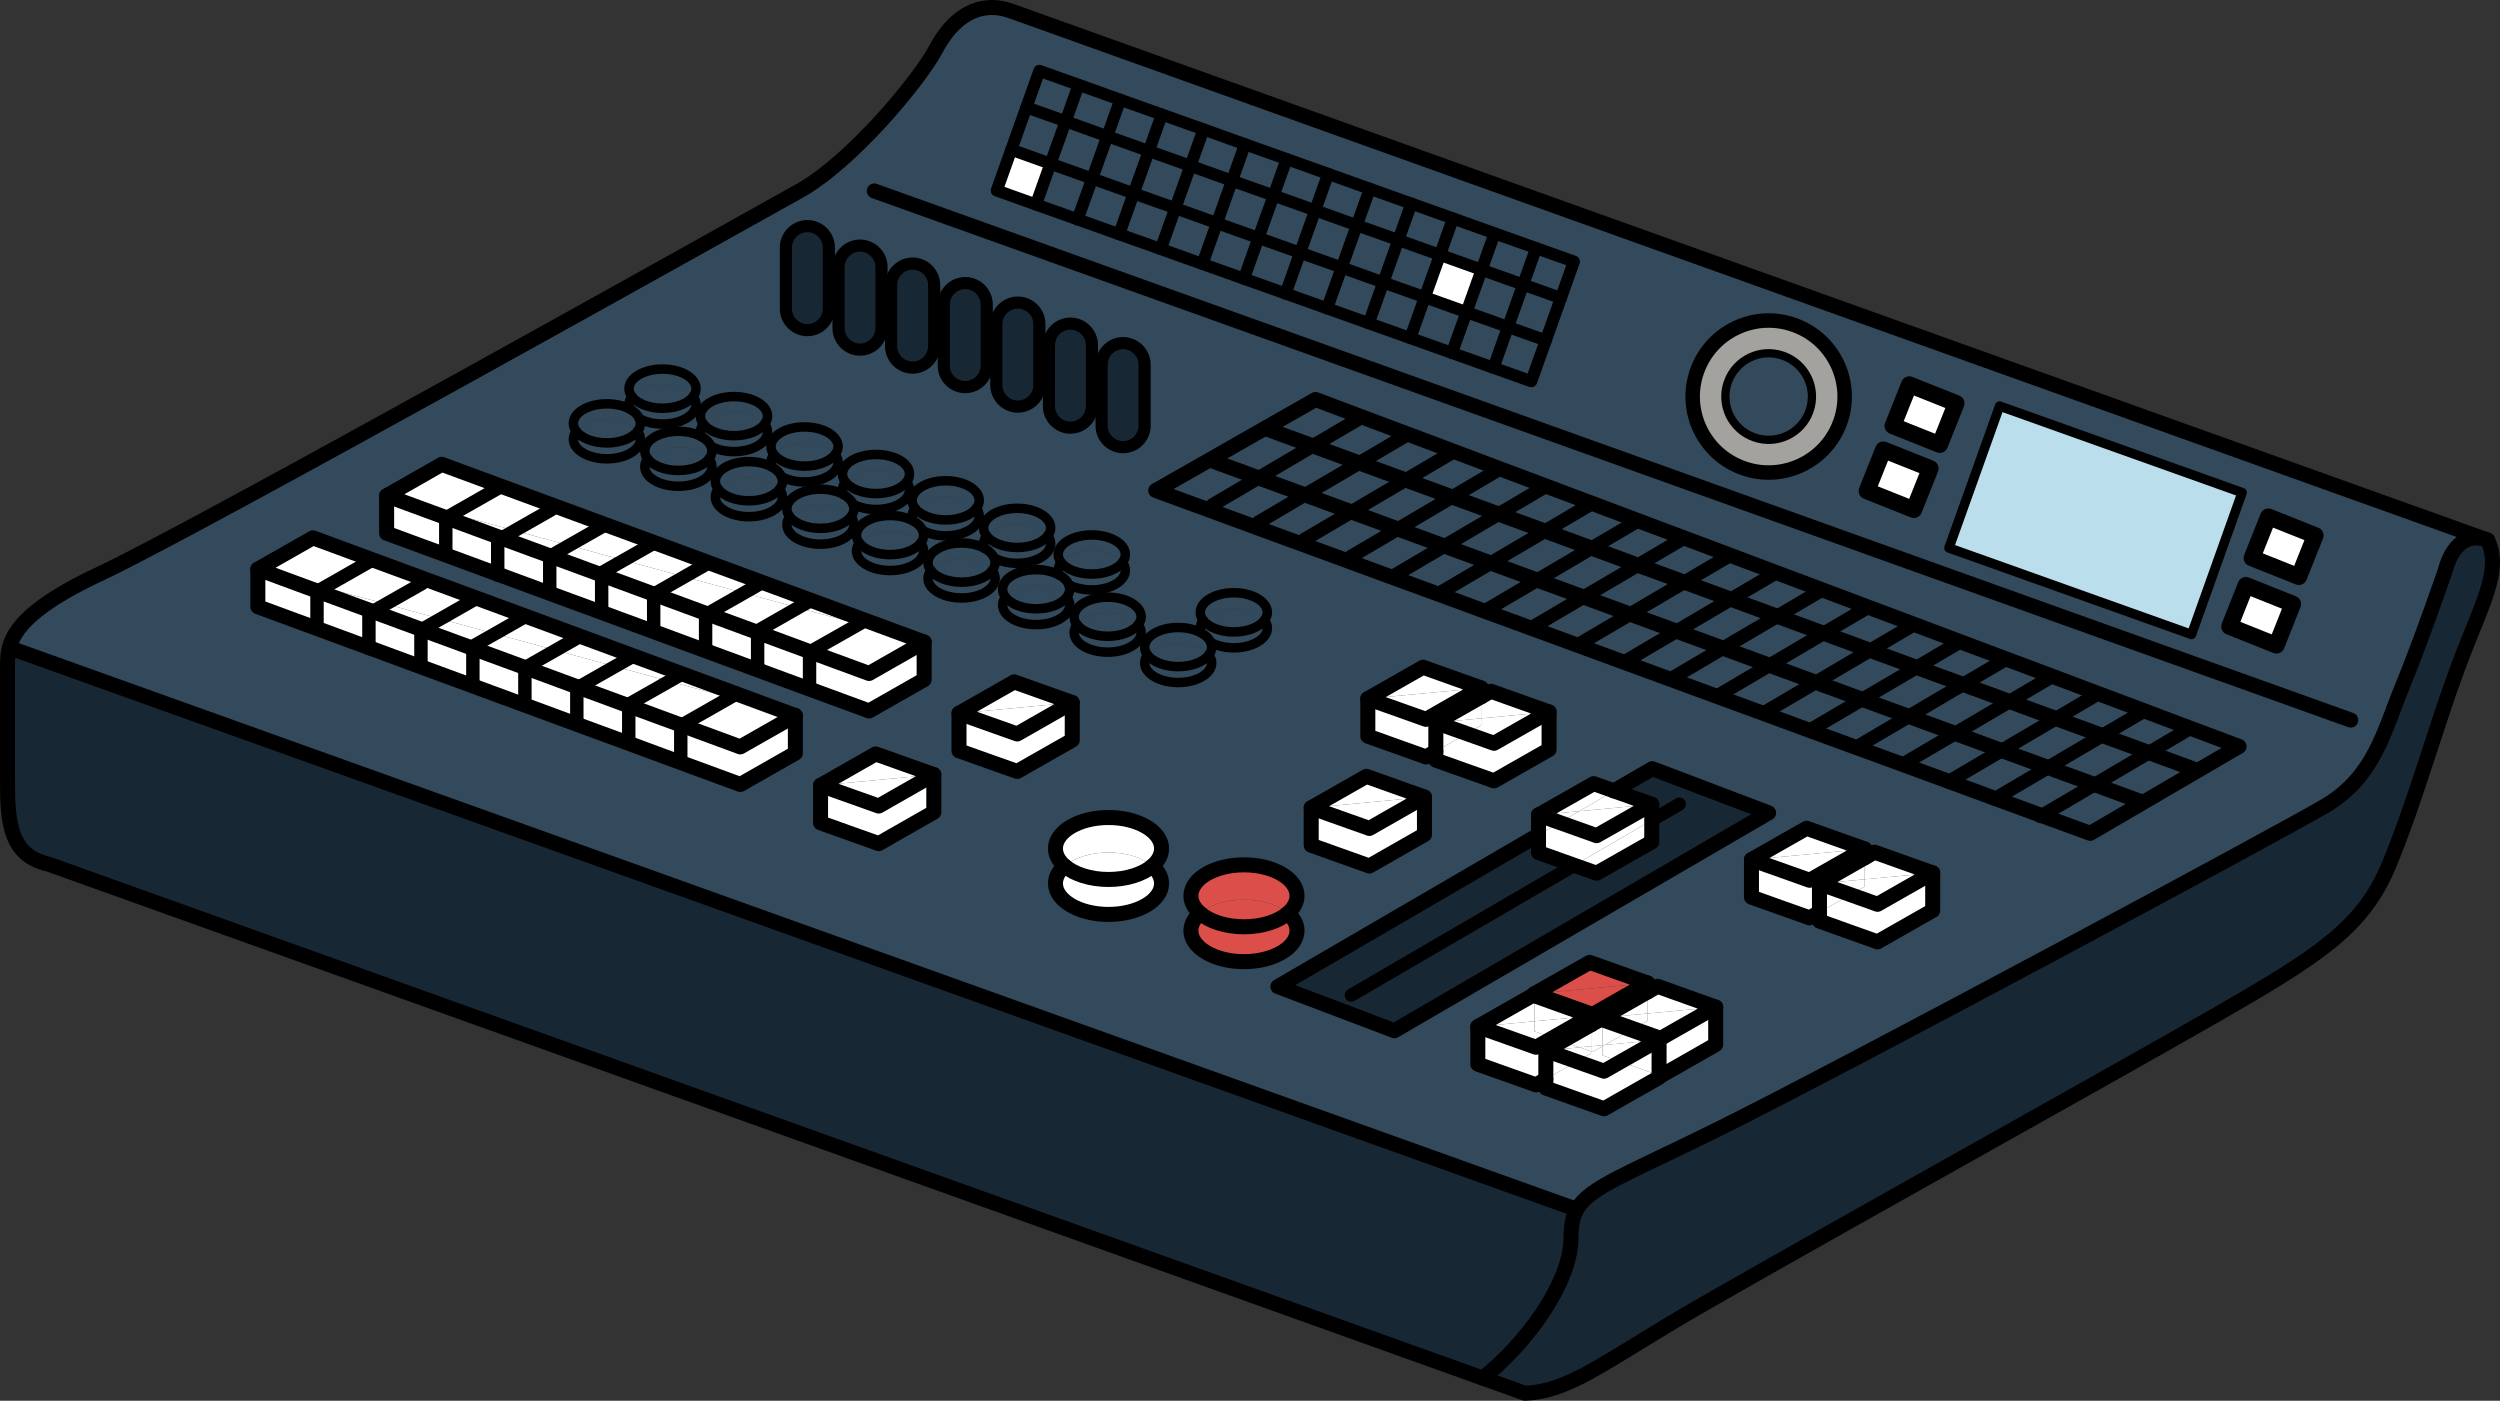 <?xml version="1.0" encoding="UTF-8"?><svg id="_レイヤー_2" xmlns="http://www.w3.org/2000/svg" width="276.829" height="155.107" viewBox="0 0 276.829 155.107"><rect x="0" y="0" width="276.829" height="155.107" fill="#333333" stroke="none"/><g id="top"><path d="M70.592,47.755c.21.27.32.56.32.88,0,1.2-1.66,2.17-3.71,2.17s-3.71-.97-3.71-2.17c0-.32.11-.61.32-.88.58.76,1.88,1.29,3.39,1.29s2.81-.53,3.39-1.29Z" style="fill:#324a5b; stroke-width:0px;"/><rect x="128.092" y="13.079" width="4.289" height="4.893" transform="translate(71.886 132.99) rotate(-70.382)" style="fill:#324a5b; stroke-width:0px;"/><path d="M77.072,44.785c0,1.2-1.66,2.17-3.71,2.17-1,0-1.91-.23-2.57-.61-.16-.4-.52-.75-1.02-1.03-.08-.17-.12-.35-.12-.53,0-.31.11-.6.32-.87.58.76,1.88,1.29,3.39,1.29s2.81-.53,3.39-1.29c.21.27.32.56.32.87Z" style="fill:#324a5b; stroke-width:0px;"/><polygon points="174.872 89.825 172.702 91.075 170.362 90.245 174.872 89.825" style="fill:#fff; stroke-width:0px;"/><polygon points="41.282 67.715 46.702 69.715 46.612 69.765 46.612 73.625 46.542 73.815 40.852 71.715 40.852 67.955 41.282 67.715" style="fill:#fff; stroke-width:0px;"/><path d="M134.062,71.125c-.5-.27-.87-.63-1.04-1.04.5.28.87.64,1.04,1.04Z" style="fill:#324a5b; stroke-width:0px;"/><polygon points="177.442 116.855 179.452 117.565 177.612 118.615 174.602 117.545 176.182 116.645 176.182 116.425 176.352 116.485 177.442 115.865 177.442 116.855" style="fill:#fff; stroke-width:0px;"/><polygon points="181.202 57.585 181.112 57.825 176.232 60.695 171.082 58.805 176.012 55.905 176.102 55.665 181.202 57.585" style="fill:#324a5b; stroke-width:0px;"/><polygon points="176.232 60.695 181.362 62.585 175.352 66.115 170.222 64.235 176.232 60.695" style="fill:#324a5b; stroke-width:0px;"/><path d="M118.132,66.125c.21.27.32.56.32.87,0,1.2-1.67,2.17-3.72,2.17s-3.71-.97-3.71-2.17c0-.31.11-.61.32-.87.58.76,1.88,1.29,3.39,1.29s2.81-.53,3.4-1.29Z" style="fill:#324a5b; stroke-width:0px;"/><rect x="114.402" y="8.332" width="4.289" height="4.618" transform="translate(67.394 116.849) rotate(-70.382)" style="fill:#324a5b; stroke-width:0px;"/><polygon points="102.332 71.095 102.332 75.255 96.232 78.725 89.572 76.275 89.642 76.075 89.642 72.215 89.712 72.175 96.232 74.575 102.332 71.095" style="fill:#fff; stroke-width:0px;"/><polygon points="69.882 72.535 69.762 72.855 68.102 73.795 61.522 72.005 64.012 70.585 64.082 70.395 69.882 72.535" style="fill:#fff; stroke-width:0px;"/><polygon points="68.102 73.795 64.052 76.105 58.152 73.925 61.522 72.005 68.102 73.795" style="fill:#fff; stroke-width:0px;"/><path d="M87.452,57.215c.58.76,1.88,1.29,3.39,1.29s2.81-.53,3.39-1.29c.21.27.32.56.32.87,0,1.2-1.66,2.17-3.71,2.17s-3.71-.97-3.71-2.17c0-.31.11-.6.32-.87Z" style="fill:#324a5b; stroke-width:0px;"/><polygon points="169.912 110.035 176.352 112.335 182.452 108.855 182.452 109.835 177.442 112.695 177.442 112.915 177.272 112.855 176.182 113.475 176.182 112.495 169.912 110.255 169.912 110.035" style="fill:#fff; stroke-width:0px;"/><path d="M118.342,64.735c-.51-.28-.88-.65-1.04-1.05.51.27.88.64,1.04,1.05Z" style="fill:#324a5b; stroke-width:0px;"/><polygon points="61.202 55.945 61.012 56.465 56.992 58.755 50.172 56.895 55.252 54.005 55.332 53.785 61.202 55.945" style="fill:#fff; stroke-width:0px;"/><path d="M112.632,62.375c-1,0-1.9-.23-2.56-.61-.16-.4-.53-.76-1.04-1.04-.07-.17-.11-.34-.11-.52,0-.31.11-.6.32-.87.58.76,1.88,1.29,3.39,1.29s2.81-.53,3.39-1.29c.21.27.32.56.32.87,0,1.2-1.66,2.17-3.71,2.17Z" style="fill:#324a5b; stroke-width:0px;"/><polygon points="144.502 54.795 139.362 57.825 139.142 58.405 134.042 56.535 134.272 55.905 139.362 52.915 144.502 54.795" style="fill:#324a5b; stroke-width:0px;"/><rect x="165.873" y="36.987" width="4.798" height="4.447" transform="translate(74.872 184.57) rotate(-70.394)" style="fill:#324a5b; stroke-width:0px;"/><polygon points="211.762 69.065 211.672 69.315 207.082 72.015 201.942 70.125 206.572 67.405 206.672 67.155 211.762 69.065" style="fill:#324a5b; stroke-width:0px;"/><polygon points="49.412 57.325 49.362 57.355 49.362 61.215 49.282 61.425 42.812 59.045 42.812 54.895 49.412 57.325" style="fill:#fff; stroke-width:0px;"/><polygon points="182.452 112.225 189.982 111.515 183.882 114.985 180.872 113.915 182.452 113.015 182.452 112.225" style="fill:#fff; stroke-width:0px;"/><path d="M140.332,69.565c0,1.19-1.66,2.17-3.71,2.17-1,0-1.9-.23-2.56-.61-.17-.4-.54-.76-1.04-1.04-.07-.16-.11-.34-.11-.52,0-.32.11-.61.32-.88.58.76,1.88,1.29,3.39,1.29s2.81-.53,3.39-1.29c.21.27.32.56.32.88Z" style="fill:#324a5b; stroke-width:0px;"/><polygon points="159.452 28.225 157.772 32.915 153.172 31.275 154.842 26.585 159.452 28.225" style="fill:#324a5b; stroke-width:0px;"/><polygon points="83.892 70.025 83.892 73.705 83.742 74.125 78.092 72.045 78.132 71.935 78.132 68.075 78.312 67.975 83.892 70.025" style="fill:#fff; stroke-width:0px;"/><polygon points="63.022 60.395 60.952 61.575 55.542 59.585 56.992 58.755 63.022 60.395" style="fill:#fff; stroke-width:0px;"/><path d="M70.792,46.345c-.5-.27-.86-.63-1.02-1.03.5.28.86.63,1.02,1.03Z" style="fill:#324a5b; stroke-width:0px;"/><polygon points="201.942 70.125 195.932 73.665 190.782 71.775 196.802 68.245 201.942 70.125" style="fill:#324a5b; stroke-width:0px;"/><polygon points="145.192 89.445 157.732 88.255 151.632 91.735 145.192 89.445" style="fill:#fff; stroke-width:0px;"/><path d="M78.732,49.415c-.51-.28-.89-.64-1.05-1.05.51.27.88.64,1.05,1.05Z" style="fill:#324a5b; stroke-width:0px;"/><polygon points="180.872 113.915 180.632 114.045 177.442 112.915 177.442 112.695 180.872 113.915" style="fill:#fff; stroke-width:0px;"/><polygon points="182.902 89.065 174.872 89.825 178.722 87.575 182.902 89.065" style="fill:#fff; stroke-width:0px;"/><polygon points="78.312 67.975 78.132 68.075 78.132 71.935 78.092 72.045 72.292 69.905 72.382 69.665 72.382 65.805 72.402 65.795 78.312 67.975" style="fill:#fff; stroke-width:0px;"/><polygon points="201.072 75.555 206.212 77.445 200.482 80.815 200.452 80.905 195.342 79.025 195.392 78.895 201.072 75.555" style="fill:#324a5b; stroke-width:0px;"/><polygon points="155.652 53.145 149.642 56.685 144.502 54.795 150.512 51.265 155.652 53.145" style="fill:#324a5b; stroke-width:0px;"/><polygon points="48.912 51.415 55.332 53.785 55.252 54.005 50.172 56.895 42.812 54.895 48.912 51.415" style="fill:#fff; stroke-width:0px;"/><path d="M81.272,48.245c-1.51,0-2.81-.53-3.39-1.29.58-.76,1.88-1.29,3.39-1.29s2.82.53,3.4,1.29c-.58.76-1.89,1.29-3.4,1.29Z" style="fill:#324a5b; stroke-width:0px;"/><path d="M109.242,59.335c-.21-.27-.32-.57-.32-.88,0-1.2,1.66-2.17,3.71-2.17s3.71.97,3.71,2.17c0,.32-.12.61-.32.88-.57-.76-1.87-1.3-3.39-1.3s-2.82.54-3.39,1.3Z" style="fill:#324a5b; stroke-width:0px;"/><polygon points="183.712 119.085 183.712 119.305 177.612 122.775 171.172 120.485 171.172 119.505 174.602 117.545 177.612 118.615 179.452 117.565 183.712 119.085" style="fill:#fff; stroke-width:0px;"/><polygon points="124.052 11.045 122.612 15.085 118.002 13.435 119.442 9.395 124.052 11.045" style="fill:#324a5b; stroke-width:0px;"/><polygon points="206.482 97.365 214.012 96.655 207.902 100.135 204.902 99.065 206.482 98.165 206.482 97.365" style="fill:#fff; stroke-width:0px;"/><polygon points="148.572 29.625 146.952 34.145 142.352 32.505 143.962 27.985 148.572 29.625" style="fill:#324a5b; stroke-width:0px;"/><polygon points="84.152 64.395 84.032 64.715 82.372 65.665 75.782 63.865 78.272 62.445 78.342 62.255 84.152 64.395" style="fill:#fff; stroke-width:0px;"/><path d="M210.672,84.645l5.14,1.89,5.13,1.89,5.15,1.89,5.36,1.96,5.76-3.36,5.92-3.46,4.8-2.8-5.6-2.1-5.1-1.92-5.09-1.91-5.09-1.92-5.1-1.91-5.09-1.91-5.1-1.92-5.09-1.91-5.1-1.92-5.09-1.91-5.1-1.92-5.09-1.91-5.09-1.91-5.1-1.92-5.09-1.91-5.09-1.91-5.1-1.92-5.09-1.91-5.1-1.91-4.96-1.87-5.55,3.16-5.87,3.35-6.27,3.57,6.06,2.22,5.1,1.87v.01l5.11,1.87,5.11,1.87v.01l5.11,1.87,5.11,1.87,5.11,1.88,5.11,1.87,5.1,1.87,5.12,1.88,5.1,1.87,5.11,1.88,5.11,1.87,5.11,1.88,5.11,1.87,5.11,1.87ZM207.572,94.365l-1.09.62v-.98l-6.44-2.29-6.1,3.47v4.16l6.44,2.29,1.09-.62v.98l6.43,2.3,6.11-3.48v-4.16l-6.44-2.29ZM215.812,60.675l26.86,9.58,5.6-15.71-26.85-9.58-5.61,15.71ZM209.602,47.155l5.19,2.07,1.82-4.56-5.19-2.07-1.82,4.56ZM213.742,51.875l-5.19-2.07-1.82,4.56,5.19,2.07,1.82-4.56ZM146.952,34.145l4.61,1.65,4.6,1.64,4.61,1.64v.01l4.6,1.64,4.19,1.49,1.61-4.52,1.67-4.69,1.44-4.04-4.18-1.49-4.6-1.64-4.61-1.65-4.61-1.64-4.6-1.64-4.61-1.65-4.6-1.64-4.61-1.64-4.6-1.65-4.61-1.64-4.6-1.64-4.61-1.65-4.35-1.55-1.44,4.04-1.67,4.69-1.61,4.52,4.34,1.55,4.61,1.64v.01l4.6,1.64,4.61,1.64,4.61,1.65,4.6,1.64,4.61,1.64,4.6,1.64ZM55.112,63.575l5.69,2.1,5.65,2.08,5.84,2.15,5.8,2.14,5.65,2.08,5.83,2.15,6.66,2.45,6.1-3.47v-4.16l-12.54-4.62-5.64-2.08-5.81-2.14-5.86-2.16-5.63-2.07-5.65-2.08-5.87-2.16-6.42-2.37-6.1,3.48v4.15l6.47,2.38,5.83,2.15ZM164.002,76.175l-6.43-2.29-6.11,3.48v4.15l6.44,2.3,1.09-.62v.98l6.44,2.29,6.1-3.47v-4.16l-6.44-2.29-1.09.62v-.99ZM183.542,109.215l-1.09.62v-.98l-6.43-2.29-6.11,3.47v.22l-.16-.06-6.11,3.48v4.16l6.44,2.29,1.09-.62v.98l6.44,2.29,6.1-3.47v-.22l.17.06,6.1-3.48v-4.15l-6.44-2.3ZM121.982,40.375v6.76c0,1.31,1.07,2.38,2.38,2.38s2.38-1.07,2.38-2.38v-6.76c0-.66-.27-1.25-.7-1.68s-1.02-.7-1.68-.7c-1.31,0-2.38,1.07-2.38,2.38ZM174.602,133.925L1.292,71.815l-.26-.09c.55-2.12,2.61-4.74,10.22-8.28,10.14-4.73,71.49-39.08,77.27-42.3s13.26-12.21,15.14-15.75c1.88-3.53,4.77-5.44,8.31-4.17l163.49,58.58c-2.82-1.01-4.17,1.35-4.71,3.41,0,0-2.68,7.81-4.74,12.8-2,4.86-3.08,10-8.54,13.22-5.46,3.21-53.32,28.9-67.13,35.75-10.3,5.1-14.35,6.47-15.74,8.94ZM58.222,68.235l-5.63-2.07-5.65-2.08-5.87-2.16-6.42-2.37-6.1,3.47v4.16l6.47,2.38,5.83,2.15,5.69,2.1,5.65,2.08,5.84,2.15,5.8,2.14,5.64,2.07,5.84,2.16,6.66,2.45,6.1-3.47v-4.16l-12.54-4.62-5.65-2.08-5.8-2.14-5.86-2.16ZM89.402,36.555c1.31,0,2.38-1.07,2.38-2.38v-6.76c0-.66-.27-1.25-.7-1.68s-1.02-.7-1.68-.7c-1.31,0-2.38,1.07-2.38,2.38v6.76c0,1.31,1.07,2.38,2.38,2.38ZM78.832,51.675c0-.31-.11-.61-.32-.87.21-.26.32-.56.32-.88,0-.18-.04-.35-.1-.51.66.37,1.55.59,2.54.59,2.05,0,3.72-.97,3.72-2.17,0-.32-.12-.61-.32-.88.2-.27.32-.56.32-.88,0-1.19-1.67-2.16-3.72-2.16s-3.71.97-3.71,2.16c0,.32.11.61.32.88-.21.27-.32.56-.32.88,0,.18.04.36.12.53-.66-.38-1.57-.61-2.57-.61-2.05,0-3.71.97-3.71,2.17,0,.32.11.62.32.88-.21.26-.32.56-.32.87,0,1.2,1.66,2.17,3.71,2.17,2.06,0,3.72-.97,3.72-2.17ZM116.152,38.215v6.76c0,1.31,1.07,2.38,2.38,2.38s2.38-1.07,2.38-2.38v-6.76c0-.66-.27-1.25-.7-1.68s-1.03-.7-1.68-.7c-1.31,0-2.38,1.07-2.38,2.38ZM110.322,42.645c0,1.31,1.08,2.38,2.39,2.38s2.38-1.07,2.38-2.38v-6.76c0-.65-.27-1.25-.7-1.68s-1.03-.7-1.68-.7c-1.31,0-2.39,1.07-2.39,2.38v6.76ZM104.502,33.725v6.76c0,1.31,1.07,2.38,2.38,2.38s2.38-1.07,2.38-2.38v-6.76c0-.65-.27-1.25-.7-1.68s-1.02-.7-1.68-.7c-1.31,0-2.38,1.07-2.38,2.38ZM94.842,59.255c0,.31.12.61.32.88-.21.26-.32.56-.32.87,0,1.2,1.67,2.17,3.72,2.17s3.71-.97,3.71-2.17c0-.31-.11-.61-.32-.87.21-.27.32-.57.32-.88,0-.18-.04-.35-.11-.52.67.37,1.57.6,2.56.6,2.05,0,3.71-.98,3.71-2.17,0-.32-.11-.62-.32-.88.21-.27.32-.56.32-.88,0-1.2-1.66-2.17-3.71-2.17s-3.72.97-3.72,2.17c0,.32.12.62.32.88-.2.27-.32.56-.32.88,0,.18.04.36.12.52-.66-.37-1.56-.6-2.56-.6-2.05,0-3.72.97-3.72,2.17ZM118.452,66.995c0-.31-.11-.6-.32-.87.2-.27.32-.57.32-.88,0-.18-.04-.35-.11-.51.66.36,1.56.59,2.55.59,2.05,0,3.72-.97,3.72-2.17,0-.32-.12-.61-.32-.88.2-.27.32-.56.32-.88,0-1.19-1.67-2.16-3.72-2.16s-3.71.97-3.71,2.16c0,.32.11.61.32.88-.21.27-.32.56-.32.88,0,.18.04.36.12.53-.67-.38-1.57-.61-2.57-.61-2.05,0-3.71.97-3.71,2.17,0,.31.11.61.32.88-.21.26-.32.56-.32.87,0,1.2,1.66,2.17,3.71,2.17s3.72-.97,3.72-2.17ZM101.052,29.185c-1.31,0-2.38,1.07-2.38,2.38v6.76c0,1.31,1.07,2.38,2.38,2.38s2.39-1.07,2.39-2.38v-6.76c0-.65-.27-1.25-.7-1.68-.44-.43-1.04-.7-1.69-.7ZM73.362,46.955c2.05,0,3.71-.97,3.71-2.17,0-.31-.11-.6-.32-.87.21-.27.32-.56.32-.88,0-1.2-1.66-2.17-3.71-2.17s-3.71.97-3.71,2.17c0,.32.11.61.32.88-.21.27-.32.56-.32.87,0,.18.04.36.12.53-.66-.37-1.57-.6-2.57-.6-2.05,0-3.71.97-3.71,2.16,0,.32.11.61.32.88-.21.27-.32.56-.32.88,0,1.2,1.66,2.17,3.71,2.17s3.71-.97,3.71-2.17c0-.32-.11-.61-.32-.88.21-.27.32-.56.32-.88,0-.18-.04-.36-.12-.53.66.38,1.57.61,2.57.61ZM100.712,54.245c0-.32-.11-.62-.32-.88.21-.27.32-.56.32-.88,0-1.19-1.66-2.16-3.71-2.16s-3.71.97-3.71,2.16c0,.32.11.62.32.88-.21.27-.32.56-.32.88,0,.18.04.35.11.52-.66-.37-1.56-.6-2.56-.6-2.05,0-3.71.97-3.71,2.17,0,.32.11.61.32.88-.21.27-.32.56-.32.87,0,1.2,1.66,2.17,3.71,2.17s3.71-.97,3.71-2.17c0-.31-.11-.6-.32-.87.21-.27.32-.56.32-.88,0-.18-.04-.36-.11-.53.66.38,1.56.61,2.56.61,2.05,0,3.71-.97,3.71-2.17ZM126.752,73.405c0,1.2,1.66,2.17,3.71,2.17s3.71-.97,3.71-2.17c0-.31-.11-.61-.32-.87.21-.27.32-.57.32-.88,0-.18-.04-.36-.11-.53.66.38,1.56.61,2.56.61,2.05,0,3.71-.98,3.71-2.17,0-.32-.11-.61-.32-.88.21-.27.32-.56.32-.88,0-1.19-1.66-2.17-3.71-2.17s-3.71.98-3.71,2.17c0,.32.11.62.32.88-.21.27-.32.56-.32.88,0,.18.04.36.11.52-.66-.37-1.56-.6-2.56-.6-2.05,0-3.71.97-3.71,2.17,0,.32.11.61.32.88-.21.26-.32.56-.32.87ZM110.072,61.765c.66.38,1.56.61,2.56.61,2.05,0,3.71-.97,3.71-2.17,0-.31-.11-.6-.32-.87.2-.27.32-.56.32-.88,0-1.2-1.66-2.17-3.71-2.17s-3.71.97-3.71,2.17c0,.31.11.61.32.88-.21.27-.32.56-.32.87,0,.18.04.35.11.52-.67-.37-1.57-.6-2.56-.6-2.05,0-3.71.97-3.71,2.17,0,.32.11.61.32.88-.2.27-.32.56-.32.88,0,1.19,1.66,2.16,3.71,2.16s3.72-.97,3.72-2.16c0-.32-.12-.61-.32-.88.2-.27.32-.56.32-.88,0-.18-.04-.36-.12-.53ZM95.232,27.195c-1.31,0-2.38,1.07-2.38,2.38v6.76c0,1.31,1.07,2.38,2.38,2.38s2.38-1.07,2.38-2.38v-6.76c0-.66-.27-1.25-.7-1.68s-1.03-.7-1.68-.7ZM122.652,66.125c-2.05,0-3.71.97-3.71,2.16,0,.32.11.62.32.88-.2.27-.32.56-.32.88,0,1.2,1.66,2.17,3.71,2.17s3.71-.97,3.71-2.17c0-.32-.12-.61-.32-.88.2-.27.32-.56.32-.88,0-1.19-1.66-2.16-3.71-2.16ZM82.922,51.115c-2.05,0-3.71.98-3.71,2.17,0,.32.11.61.32.88-.21.26-.32.56-.32.88,0,1.19,1.66,2.17,3.71,2.17s3.72-.98,3.72-2.17c0-.32-.12-.62-.32-.88.2-.27.32-.56.32-.88,0-.18-.04-.36-.12-.52.66.37,1.56.6,2.56.6,2.05,0,3.72-.97,3.72-2.17,0-.31-.11-.6-.32-.87.2-.27.32-.56.32-.88,0-1.2-1.67-2.17-3.72-2.17s-3.71.97-3.71,2.17c0,.32.11.61.32.88-.21.27-.32.56-.32.87,0,.18.04.35.11.52-.67-.37-1.57-.6-2.56-.6ZM254.552,63.855l1.82-4.56-5.19-2.07-1.82,4.56,5.19,2.07ZM252.072,71.445l1.81-4.56-5.19-2.07-1.81,4.56,5.19,2.07ZM203.772,46.735c1.56-4.37-.72-9.19-5.1-10.75s-9.19.72-10.75,5.1.72,9.19,5.1,10.75c4.37,1.56,9.19-.72,10.75-5.1ZM154.402,114.135l41.44-24.13-8.96-3.4-3.93-1.49-4.23,2.46-2.26-.8-6.1,3.47v2.2l-28.86,16.8,7.42,2.81,5.48,2.08ZM157.732,92.415v-4.16l-6.43-2.29-6.11,3.48v4.15l6.44,2.3,6.1-3.48ZM142.602,101.125c.64-.55,1.02-1.22,1.02-1.93,0-1.9-2.63-3.43-5.88-3.43-3.24,0-5.87,1.53-5.87,3.43,0,.71.38,1.38,1.02,1.93-.64.54-1.02,1.21-1.02,1.93,0,1.89,2.63,3.43,5.87,3.43,3.25,0,5.88-1.54,5.88-3.43,0-.72-.38-1.39-1.02-1.93ZM127.602,95.895c.64-.55,1.02-1.22,1.02-1.94,0-1.89-2.63-3.43-5.88-3.43-3.24,0-5.87,1.54-5.87,3.43,0,.72.38,1.39,1.02,1.94-.64.54-1.02,1.21-1.02,1.93,0,1.89,2.63,3.43,5.87,3.43,3.25,0,5.88-1.54,5.88-3.43,0-.72-.38-1.39-1.02-1.93ZM118.732,81.955v-4.16l-6.43-2.29-6.11,3.48v4.15l6.44,2.29,6.1-3.47ZM103.402,89.935v-4.16l-6.44-2.29-6.1,3.48v4.15l6.44,2.3,6.1-3.48Z" style="fill:#324a5b; stroke-width:0px;"/><path d="M137.742,99.625c2.02,0,3.8.59,4.86,1.5-1.06.91-2.84,1.5-4.86,1.5-2.01,0-3.79-.59-4.85-1.5,1.06-.91,2.84-1.5,4.85-1.5Z" style="fill:#dc4e49; stroke-width:0px;"/><polygon points="130.142 23.055 134.752 24.705 133.142 29.225 128.532 27.575 130.142 23.055" style="fill:#324a5b; stroke-width:0px;"/><polygon points="178.722 87.575 174.872 89.825 170.362 90.245 176.462 86.775 178.722 87.575" style="fill:#fff; stroke-width:0px;"/><polygon points="227.662 79.565 221.642 83.105 216.502 81.215 222.512 77.675 227.662 79.565" style="fill:#324a5b; stroke-width:0px;"/><polygon points="193.942 95.185 206.482 94.005 200.382 97.475 193.942 95.185" style="fill:#fff; stroke-width:0px;"/><path d="M115.092,35.885v6.76c0,1.31-1.07,2.38-2.38,2.38s-2.39-1.07-2.39-2.38v-6.76c0-1.31,1.08-2.38,2.39-2.38.65,0,1.25.27,1.68.7s.7,1.03.7,1.68Z" style="fill:#182734; stroke-width:0px;"/><path d="M102.162,58.735c-.5-.28-.87-.64-1.04-1.05.51.28.87.64,1.04,1.05Z" style="fill:#324a5b; stroke-width:0px;"/><path d="M120.892,60.985c1.51,0,2.82.53,3.4,1.29-.58.76-1.89,1.29-3.4,1.29s-2.81-.53-3.39-1.29c.58-.76,1.88-1.29,3.39-1.29Z" style="fill:#324a5b; stroke-width:0px;"/><rect x="155.722" y="22.939" width="4.289" height="4.893" transform="translate(80.952 165.565) rotate(-70.382)" style="fill:#324a5b; stroke-width:0px;"/><polygon points="164.062 29.875 162.392 34.565 157.772 32.915 159.452 28.225 164.062 29.875" style="fill:#fff; stroke-width:0px;"/><path d="M124.292,62.275c-.58-.76-1.89-1.29-3.4-1.29s-2.81.53-3.39,1.29c-.21-.27-.32-.56-.32-.88,0-1.19,1.66-2.16,3.71-2.16s3.72.97,3.72,2.16c0,.32-.12.61-.32.88Z" style="fill:#324a5b; stroke-width:0px;"/><polygon points="176.232 60.695 170.222 64.235 165.072 62.345 171.082 58.805 176.232 60.695" style="fill:#324a5b; stroke-width:0px;"/><rect x="141.907" y="18.014" width="4.289" height="4.884" transform="translate(76.419 149.277) rotate(-70.382)" style="fill:#324a5b; stroke-width:0px;"/><polygon points="171.012 53.755 170.922 53.995 165.942 56.925 160.802 55.035 165.832 52.075 165.922 51.845 171.012 53.755" style="fill:#324a5b; stroke-width:0px;"/><polygon points="153.172 31.275 151.562 35.795 146.952 34.145 148.572 29.625 153.172 31.275" style="fill:#324a5b; stroke-width:0px;"/><polygon points="127.212 16.725 125.532 21.415 120.942 19.775 122.612 15.085 127.212 16.725" style="fill:#324a5b; stroke-width:0px;"/><polygon points="72.482 60.095 69.062 62.035 63.022 60.395 66.762 58.265 66.852 58.025 72.482 60.095" style="fill:#fff; stroke-width:0px;"/><polygon points="242.962 85.175 243.132 85.455 237.212 88.915 237.132 88.785 231.932 86.875 237.952 83.335 242.962 85.175" style="fill:#324a5b; stroke-width:0px;"/><polygon points="171.532 78.835 171.532 82.995 165.432 86.465 158.992 84.175 158.992 83.195 162.422 81.235 165.432 82.305 171.532 78.835" style="fill:#fff; stroke-width:0px;"/><path d="M126.742,40.375v6.76c0,1.31-1.07,2.38-2.38,2.38s-2.38-1.07-2.38-2.38v-6.76c0-1.31,1.07-2.38,2.38-2.38.66,0,1.25.27,1.68.7s.7,1.02.7,1.68Z" style="fill:#182734; stroke-width:0px;"/><polygon points="174.912 115.975 171.172 116.325 172.992 115.295 174.912 115.975" style="fill:#fff; stroke-width:0px;"/><polygon points="169.752 110.195 169.912 110.255 169.912 113.085 163.642 113.675 169.752 110.195" style="fill:#fff; stroke-width:0px;"/><polygon points="206.482 94.985 206.482 97.365 201.472 97.845 206.482 94.985" style="fill:#fff; stroke-width:0px;"/><polygon points="183.712 115.145 177.712 115.705 180.632 114.045 183.712 115.145" style="fill:#fff; stroke-width:0px;"/><polygon points="157.732 88.255 157.732 92.415 151.632 95.895 145.192 93.595 145.192 89.445 151.632 91.735 157.732 88.255" style="fill:#fff; stroke-width:0px;"/><path d="M126.362,70.045c0,1.2-1.66,2.17-3.71,2.17s-3.71-.97-3.71-2.17c0-.32.12-.61.32-.88.58.76,1.88,1.29,3.39,1.29s2.81-.53,3.39-1.29c.2.27.32.56.32.88Z" style="fill:#324a5b; stroke-width:0px;"/><path d="M275.462,59.805c1.6,3.41-.65,7.03-3.22,13.89-2.56,6.86-4.81,15.1-7.7,22.06-2.89,6.97-7.71,10.04-19.28,16.7-11.56,6.65-52.03,29.13-60.06,33.95-8.03,4.82-11.82,7.71-16.35,7.87l-4.68-1.68c4.65-3.62,9.79-10.47,9.79-15.56,0-1.29.17-2.26.64-3.11,1.39-2.47,5.44-3.84,15.74-8.94,13.81-6.85,61.67-32.54,67.13-35.75,5.46-3.22,6.54-8.36,8.54-13.22,2.06-4.99,4.74-12.8,4.74-12.8.54-2.06,1.89-4.42,4.71-3.41Z" style="fill:#182734; stroke-width:0px;"/><path d="M120.912,38.215v6.76c0,1.31-1.07,2.38-2.38,2.38s-2.38-1.07-2.38-2.38v-6.76c0-1.31,1.07-2.38,2.38-2.38.65,0,1.25.27,1.68.7s.7,1.02.7,1.68Z" style="fill:#182734; stroke-width:0px;"/><path d="M106.472,66.215c-2.05,0-3.71-.97-3.71-2.16,0-.32.12-.61.32-.88.58.76,1.88,1.29,3.39,1.29s2.82-.53,3.4-1.29c.2.27.32.56.32.88,0,1.19-1.67,2.16-3.72,2.16Z" style="fill:#324a5b; stroke-width:0px;"/><path d="M104.722,54.995c1.51,0,2.81.53,3.39,1.29-.58.76-1.88,1.29-3.39,1.29s-2.81-.53-3.4-1.29c.59-.76,1.89-1.29,3.4-1.29Z" style="fill:#324a5b; stroke-width:0px;"/><polygon points="154.792 58.575 159.932 60.465 154.642 63.575 154.472 64.035 149.362 62.165 149.362 62.155 149.552 61.655 154.792 58.575" style="fill:#324a5b; stroke-width:0px;"/><polygon points="131.822 18.365 136.422 20.015 134.752 24.705 130.142 23.055 131.822 18.365" style="fill:#324a5b; stroke-width:0px;"/><polygon points="103.402 85.775 90.862 86.965 96.962 83.485 103.402 85.775" style="fill:#fff; stroke-width:0px;"/><polygon points="165.502 25.835 164.062 29.875 159.452 28.225 160.892 24.185 165.502 25.835" style="fill:#324a5b; stroke-width:0px;"/><polygon points="176.792 92.535 172.702 91.075 174.872 89.825 182.902 89.065 176.792 92.535" style="fill:#fff; stroke-width:0px;"/><path d="M82.922,52.875c1.51,0,2.81.53,3.4,1.29-.59.76-1.89,1.29-3.4,1.29s-2.81-.53-3.39-1.29c.58-.76,1.88-1.29,3.39-1.29Z" style="fill:#324a5b; stroke-width:0px;"/><polygon points="172.702 91.075 170.362 92.445 170.362 90.245 172.702 91.075" style="fill:#fff; stroke-width:0px;"/><path d="M103.442,31.565v6.76c0,1.31-1.08,2.38-2.39,2.38s-2.38-1.07-2.38-2.38v-6.76c0-1.31,1.07-2.38,2.38-2.38.65,0,1.25.27,1.69.7.43.43.7,1.03.7,1.68Z" style="fill:#182734; stroke-width:0px;"/><polygon points="226.782 84.985 220.942 88.425 215.812 86.535 221.642 83.105 226.782 84.985" style="fill:#324a5b; stroke-width:0px;"/><polygon points="41.282 67.715 40.852 67.955 40.852 71.715 35.022 69.565 35.102 69.355 35.102 65.495 35.162 65.465 41.282 67.715" style="fill:#fff; stroke-width:0px;"/><polygon points="160.802 55.035 154.792 58.575 149.642 56.685 155.652 53.145 160.802 55.035" style="fill:#324a5b; stroke-width:0px;"/><polygon points="131.822 18.365 130.142 23.055 125.532 21.415 127.212 16.725 131.822 18.365" style="fill:#324a5b; stroke-width:0px;"/><polygon points="165.922 51.845 165.832 52.075 160.802 55.035 155.652 53.145 160.732 50.155 160.822 49.925 165.922 51.845" style="fill:#324a5b; stroke-width:0px;"/><polygon points="112.632 81.275 106.192 78.985 118.732 77.795 112.632 81.275" style="fill:#fff; stroke-width:0px;"/><polygon points="58.222 68.235 54.812 70.175 48.772 68.535 52.502 66.405 52.592 66.165 58.222 68.235" style="fill:#fff; stroke-width:0px;"/><rect x="169.327" y="28.022" width="4.289" height="4.438" transform="translate(85.416 181.606) rotate(-70.382)" style="fill:#324a5b; stroke-width:0px;"/><path d="M198.672,35.985c4.38,1.56,6.66,6.38,5.1,10.75-1.56,4.38-6.38,6.66-10.75,5.1-4.38-1.56-6.66-6.37-5.1-10.75s6.37-6.66,10.75-5.1ZM200.362,45.525c.89-2.5-.41-5.24-2.91-6.13-2.49-.89-5.23.41-6.12,2.91-.89,2.49.41,5.23,2.9,6.12,2.5.89,5.24-.41,6.13-2.9Z" style="fill:#a3a29f; stroke-width:0px;"/><polygon points="28.552 63.025 35.162 65.465 35.102 65.495 35.102 69.355 35.022 69.565 28.552 67.185 28.552 63.025" style="fill:#fff; stroke-width:0px;"/><polygon points="191.662 66.355 185.652 69.895 180.502 68.005 186.512 64.465 191.662 66.355" style="fill:#324a5b; stroke-width:0px;"/><polygon points="195.842 90.005 154.402 114.135 148.922 112.055 149.632 110.195 174.322 95.815 176.792 96.695 182.902 93.225 182.902 90.825 185.952 89.045 186.882 86.605 195.842 90.005" style="fill:#182734; stroke-width:0px;"/><polygon points="154.842 26.585 153.172 31.275 148.572 29.625 150.242 24.945 154.842 26.585" style="fill:#324a5b; stroke-width:0px;"/><polygon points="221.952 72.895 221.852 73.155 217.372 75.785 212.232 73.905 216.762 71.235 216.862 70.985 221.952 72.895" style="fill:#324a5b; stroke-width:0px;"/><polygon points="147.072 19.255 151.682 20.905 150.242 24.945 145.632 23.295 147.072 19.255" style="fill:#324a5b; stroke-width:0px;"/><polygon points="54.812 70.175 52.362 71.565 52.362 71.795 46.702 69.715 48.772 68.535 54.812 70.175" style="fill:#fff; stroke-width:0px;"/><polygon points="60.952 61.575 60.872 61.625 60.872 65.485 60.802 65.675 55.112 63.575 55.112 59.825 55.542 59.585 60.952 61.575" style="fill:#fff; stroke-width:0px;"/><polygon points="207.082 72.015 201.072 75.555 195.932 73.665 201.942 70.125 207.082 72.015" style="fill:#324a5b; stroke-width:0px;"/><path d="M94.442,55.805c-.5-.27-.87-.63-1.04-1.04.5.28.87.64,1.04,1.04Z" style="fill:#324a5b; stroke-width:0px;"/><polygon points="48.772 68.535 46.702 69.715 41.282 67.715 42.732 66.885 48.772 68.535" style="fill:#fff; stroke-width:0px;"/><rect x="110.948" y="17.306" width="4.798" height="4.608" transform="translate(56.84 119.806) rotate(-70.394)" style="fill:#fff; stroke-width:0px;"/><polygon points="211.362 79.325 205.572 82.735 205.562 82.775 200.452 80.905 200.482 80.815 206.212 77.445 211.362 79.325" style="fill:#324a5b; stroke-width:0px;"/><polygon points="177.712 115.705 177.442 115.865 177.442 115.735 177.712 115.705" style="fill:#fff; stroke-width:0px;"/><path d="M110.072,61.765c-.5-.27-.87-.63-1.04-1.04.51.28.88.64,1.04,1.04Z" style="fill:#324a5b; stroke-width:0px;"/><path d="M143.622,99.195c0,.71-.38,1.38-1.02,1.93-1.06-.91-2.84-1.5-4.86-1.5-2.01,0-3.79.59-4.85,1.5-.64-.55-1.02-1.22-1.02-1.93,0-1.9,2.63-3.43,5.87-3.43,3.25,0,5.88,1.53,5.88,3.43Z" style="fill:#dc4e49; stroke-width:0px;"/><polygon points="170.222 64.235 164.832 67.405 164.692 67.785 159.582 65.905 159.732 65.485 165.072 62.345 170.222 64.235" style="fill:#324a5b; stroke-width:0px;"/><polygon points="103.402 85.775 103.402 89.935 97.302 93.415 90.862 91.115 90.862 86.965 97.302 89.255 103.402 85.775" style="fill:#fff; stroke-width:0px;"/><polygon points="155.732 48.015 155.642 48.245 150.512 51.265 145.372 49.375 150.552 46.325 150.632 46.105 155.732 48.015" style="fill:#324a5b; stroke-width:0px;"/><polygon points="182.452 108.855 169.912 110.035 176.022 106.565 182.452 108.855" style="fill:#dc4e49; stroke-width:0px;"/><polygon points="177.442 115.735 177.442 112.915 180.632 114.045 177.712 115.705 177.442 115.735" style="fill:#fff; stroke-width:0px;"/><polygon points="176.182 112.495 171.932 114.915 169.912 114.195 169.912 113.085 176.182 112.495" style="fill:#fff; stroke-width:0px;"/><polygon points="149.642 56.685 144.452 59.735 144.252 60.285 139.142 58.415 139.142 58.405 139.362 57.825 144.502 54.795 149.642 56.685" style="fill:#324a5b; stroke-width:0px;"/><path d="M134.062,71.125c.07.17.11.35.11.53,0,.31-.11.61-.32.88-.57-.77-1.87-1.3-3.39-1.3s-2.82.53-3.39,1.3c-.21-.27-.32-.56-.32-.88,0-1.2,1.66-2.17,3.71-2.17,1,0,1.9.23,2.56.6.17.41.54.77,1.04,1.04Z" style="fill:#324a5b; stroke-width:0px;"/><polygon points="120.942 19.775 119.322 24.285 114.712 22.645 116.322 18.125 120.942 19.775" style="fill:#324a5b; stroke-width:0px;"/><polygon points="75.782 63.865 72.402 65.795 66.622 63.665 66.622 63.425 69.062 62.035 75.782 63.865" style="fill:#fff; stroke-width:0px;"/><polygon points="231.932 86.875 226.092 90.315 220.942 88.425 226.782 84.985 231.932 86.875" style="fill:#324a5b; stroke-width:0px;"/><path d="M73.362,40.865c2.05,0,3.71.97,3.71,2.17,0,.32-.11.61-.32.88-.57-.76-1.87-1.29-3.39-1.29s-2.82.53-3.39,1.29c-.21-.27-.32-.56-.32-.88,0-1.2,1.66-2.17,3.71-2.17Z" style="fill:#324a5b; stroke-width:0px;"/><polygon points="64.052 76.105 63.872 76.205 63.872 80.065 63.832 80.185 58.032 78.045 58.122 77.795 58.122 73.945 58.152 73.925 64.052 76.105" style="fill:#fff; stroke-width:0px;"/><polygon points="75.532 74.615 75.522 74.635 74.112 75.435 68.102 73.795 69.762 72.855 69.882 72.535 75.532 74.615" style="fill:#fff; stroke-width:0px;"/><polygon points="177.442 115.735 177.442 115.865 176.352 116.485 176.182 116.425 176.182 115.855 177.442 115.735" style="fill:#fff; stroke-width:0px;"/><polygon points="80.812 77.255 74.112 75.435 75.522 74.635 75.532 74.615 88.072 79.235 80.812 77.255" style="fill:#fff; stroke-width:0px;"/><path d="M197.452,39.395c2.5.89,3.8,3.63,2.91,6.13-.89,2.49-3.63,3.79-6.13,2.9-2.49-.89-3.79-3.63-2.9-6.12.89-2.5,3.63-3.8,6.12-2.91Z" style="fill:#324a5b; stroke-width:0px;"/><polygon points="206.482 94.005 193.942 95.185 200.042 91.715 206.482 94.005" style="fill:#fff; stroke-width:0px;"/><path d="M75.112,47.755c1,0,1.91.23,2.57.61.16.41.54.77,1.05,1.05.06.16.1.33.1.51,0,.32-.11.62-.32.88-.57-.76-1.88-1.29-3.4-1.29s-2.82.53-3.39,1.29c-.21-.26-.32-.56-.32-.88,0-1.2,1.66-2.17,3.71-2.17Z" style="fill:#324a5b; stroke-width:0px;"/><path d="M97.612,29.575v6.76c0,1.31-1.07,2.38-2.38,2.38s-2.38-1.07-2.38-2.38v-6.76c0-1.31,1.07-2.38,2.38-2.38.65,0,1.25.27,1.68.7s.7,1.02.7,1.68Z" style="fill:#182734; stroke-width:0px;"/><polygon points="201.572 65.235 201.482 65.485 196.802 68.245 191.662 66.355 196.392 63.575 196.482 63.325 201.572 65.235" style="fill:#324a5b; stroke-width:0px;"/><polygon points="133.262 14.325 137.862 15.975 136.422 20.015 131.822 18.365 133.262 14.325" style="fill:#324a5b; stroke-width:0px;"/><polygon points="177.272 112.855 177.442 112.915 177.442 115.735 176.182 115.855 176.182 113.475 177.272 112.855" style="fill:#fff; stroke-width:0px;"/><path d="M122.742,97.385c-2.01,0-3.79-.59-4.85-1.49,1.06-.91,2.84-1.5,4.85-1.5,2.02,0,3.8.59,4.86,1.5-1.06.9-2.84,1.49-4.86,1.49Z" style="fill:#fff; stroke-width:0px;"/><polygon points="58.152 73.925 58.122 73.945 58.122 77.795 58.032 78.045 52.192 75.895 52.362 75.425 52.362 71.795 58.152 73.925" style="fill:#fff; stroke-width:0px;"/><rect x="133.848" y="25.344" width="4.798" height="4.884" transform="translate(64.355 146.81) rotate(-70.394)" style="fill:#324a5b; stroke-width:0px;"/><polygon points="171.082 58.805 165.072 62.345 159.932 60.465 165.942 56.925 171.082 58.805" style="fill:#324a5b; stroke-width:0px;"/><polygon points="69.062 62.035 66.622 63.425 66.622 63.665 60.952 61.575 63.022 60.395 69.062 62.035" style="fill:#fff; stroke-width:0px;"/><polygon points="118.002 13.435 116.322 18.125 111.982 16.575 113.652 11.885 118.002 13.435" style="fill:#324a5b; stroke-width:0px;"/><polygon points="46.942 64.085 46.752 64.605 42.732 66.885 35.922 65.035 40.992 62.145 41.072 61.925 46.942 64.085" style="fill:#fff; stroke-width:0px;"/><polygon points="82.372 65.665 78.312 67.975 72.402 65.795 75.782 63.865 82.372 65.665" style="fill:#fff; stroke-width:0px;"/><path d="M104.722,53.235c2.05,0,3.71.97,3.71,2.17,0,.32-.11.61-.32.88-.58-.76-1.88-1.29-3.39-1.29s-2.81.53-3.4,1.29c-.2-.26-.32-.56-.32-.88,0-1.2,1.67-2.17,3.72-2.17Z" style="fill:#324a5b; stroke-width:0px;"/><polygon points="42.732 66.885 41.282 67.715 35.162 65.465 35.922 65.035 42.732 66.885" style="fill:#fff; stroke-width:0px;"/><path d="M82.922,51.115c.99,0,1.89.23,2.56.6.17.41.53.77,1.04,1.05.08.16.12.34.12.52,0,.32-.12.61-.32.88-.59-.76-1.89-1.29-3.4-1.29s-2.81.53-3.39,1.29c-.21-.27-.32-.56-.32-.88,0-1.19,1.66-2.17,3.71-2.17Z" style="fill:#324a5b; stroke-width:0px;"/><polygon points="206.482 97.365 206.482 98.165 204.902 99.065 201.472 97.845 206.482 97.365" style="fill:#fff; stroke-width:0px;"/><path d="M142.602,101.125c.64.54,1.02,1.21,1.02,1.93,0,1.89-2.63,3.43-5.88,3.43-3.24,0-5.87-1.54-5.87-3.43,0-.72.38-1.39,1.02-1.93,1.06.91,2.84,1.5,4.85,1.5,2.02,0,3.8-.59,4.86-1.5Z" style="fill:#dc4e49; stroke-width:0px;"/><path d="M73.362,45.205c-1.51,0-2.81-.53-3.39-1.29.57-.76,1.87-1.29,3.39-1.29s2.82.53,3.39,1.29c-.58.76-1.88,1.29-3.39,1.29Z" style="fill:#324a5b; stroke-width:0px;"/><polygon points="217.372 75.785 211.362 79.325 206.212 77.445 212.232 73.905 217.372 75.785" style="fill:#324a5b; stroke-width:0px;"/><path d="M93.612,53.365c.58.76,1.88,1.29,3.39,1.29s2.81-.53,3.39-1.29c.21.26.32.56.32.88,0,1.2-1.66,2.17-3.71,2.17-1,0-1.9-.23-2.56-.61-.17-.4-.54-.76-1.04-1.04-.07-.17-.11-.34-.11-.52,0-.32.11-.61.32-.88Z" style="fill:#324a5b; stroke-width:0px;"/><path d="M114.732,67.415c-1.51,0-2.81-.53-3.39-1.29.57-.76,1.87-1.3,3.39-1.3s2.83.54,3.4,1.3c-.59.76-1.89,1.29-3.4,1.29Z" style="fill:#324a5b; stroke-width:0px;"/><polygon points="247.932 82.655 243.132 85.455 242.962 85.175 237.952 83.335 242.232 80.815 242.332 80.555 247.932 82.655" style="fill:#324a5b; stroke-width:0px;"/><rect x="207.782" y="50.327" width="4.91" height="5.588" transform="translate(82.968 228.688) rotate(-68.242)" style="fill:#fff; stroke-width:0px;"/><polygon points="176.182 112.495 169.912 113.085 169.912 110.255 176.182 112.495" style="fill:#fff; stroke-width:0px;"/><polygon points="182.902 90.825 182.902 93.225 176.792 96.695 174.322 95.815 182.902 90.825" style="fill:#fff; stroke-width:0px;"/><path d="M95.162,60.135c.59.75,1.89,1.28,3.4,1.28s2.81-.53,3.39-1.28c.21.26.32.56.32.87,0,1.2-1.66,2.17-3.71,2.17s-3.72-.97-3.72-2.17c0-.31.11-.61.32-.87Z" style="fill:#324a5b; stroke-width:0px;"/><polygon points="66.852 58.025 66.762 58.265 63.022 60.395 56.992 58.755 61.012 56.465 61.202 55.945 66.852 58.025" style="fill:#fff; stroke-width:0px;"/><polygon points="80.812 77.255 75.462 80.305 69.622 78.155 69.622 77.985 74.112 75.435 80.812 77.255" style="fill:#fff; stroke-width:0px;"/><polygon points="72.402 65.795 72.382 65.805 72.382 69.665 72.292 69.905 66.452 67.755 66.622 67.285 66.622 63.665 72.402 65.795" style="fill:#fff; stroke-width:0px;"/><path d="M112.632,60.625c-1.51,0-2.81-.53-3.39-1.29.57-.76,1.87-1.3,3.39-1.3s2.82.54,3.39,1.3c-.58.76-1.88,1.29-3.39,1.29Z" style="fill:#324a5b; stroke-width:0px;"/><polygon points="157.572 73.885 164.002 76.175 151.462 77.365 157.572 73.885" style="fill:#fff; stroke-width:0px;"/><polygon points="183.712 115.145 180.632 114.045 180.872 113.915 183.882 114.985 189.982 111.515 189.982 115.665 183.882 119.145 183.712 119.085 183.712 115.145" style="fill:#fff; stroke-width:0px;"/><polygon points="171.532 78.835 164.002 79.545 164.002 77.165 165.092 76.545 171.532 78.835" style="fill:#fff; stroke-width:0px;"/><polygon points="165.942 56.925 159.932 60.465 154.792 58.575 160.802 55.035 165.942 56.925" style="fill:#324a5b; stroke-width:0px;"/><path d="M67.202,49.045c-1.51,0-2.81-.53-3.39-1.29.58-.76,1.88-1.29,3.39-1.29s2.81.53,3.39,1.29c-.58.76-1.88,1.29-3.39,1.29Z" style="fill:#324a5b; stroke-width:0px;"/><polygon points="174.602 117.545 171.172 119.505 171.172 116.325 174.602 117.545" style="fill:#fff; stroke-width:0px;"/><polygon points="145.632 23.295 143.962 27.985 139.352 26.345 141.032 21.655 145.632 23.295" style="fill:#324a5b; stroke-width:0px;"/><rect x="151.117" y="21.304" width="4.289" height="4.884" transform="translate(79.438 160.138) rotate(-70.382)" style="fill:#324a5b; stroke-width:0px;"/><polygon points="160.822 49.925 160.732 50.155 155.652 53.145 150.512 51.265 155.642 48.245 155.732 48.015 160.822 49.925" style="fill:#324a5b; stroke-width:0px;"/><rect x="152.268" y="31.914" width="4.798" height="4.884" transform="translate(70.405 168.527) rotate(-70.394)" style="fill:#324a5b; stroke-width:0px;"/><path d="M136.622,67.395c1.51,0,2.81.53,3.39,1.29-.58.76-1.88,1.29-3.39,1.29s-2.81-.53-3.39-1.29c.58-.76,1.88-1.29,3.39-1.29Z" style="fill:#324a5b; stroke-width:0px;"/><polygon points="186.512 64.465 180.502 68.005 175.352 66.115 181.362 62.585 186.512 64.465" style="fill:#324a5b; stroke-width:0px;"/><polygon points="174.322 95.815 149.632 110.195 148.922 112.055 141.502 109.245 170.362 92.445 170.362 94.405 174.322 95.815" style="fill:#182734; stroke-width:0px;"/><polygon points="185.952 89.045 182.902 90.825 182.902 89.065 178.722 87.575 182.952 85.115 186.882 86.605 185.952 89.045" style="fill:#182734; stroke-width:0px;"/><path d="M127.072,72.535c.58.75,1.88,1.28,3.39,1.28s2.81-.53,3.39-1.28c.21.26.32.56.32.87,0,1.2-1.66,2.17-3.71,2.17s-3.71-.97-3.71-2.17c0-.31.11-.61.32-.87Z" style="fill:#324a5b; stroke-width:0px;"/><polygon points="61.522 72.005 58.152 73.925 52.362 71.795 52.362 71.565 54.812 70.175 61.522 72.005" style="fill:#fff; stroke-width:0px;"/><polygon points="189.982 111.515 182.452 112.225 182.452 109.835 183.542 109.215 189.982 111.515" style="fill:#fff; stroke-width:0px;"/><polygon points="151.302 85.965 157.732 88.255 145.192 89.445 151.302 85.965" style="fill:#fff; stroke-width:0px;"/><polygon points="55.542 59.585 55.112 59.825 55.112 63.575 49.282 61.425 49.362 61.215 49.362 57.355 49.412 57.325 55.542 59.585" style="fill:#fff; stroke-width:0px;"/><path d="M106.472,61.885c-1.51,0-2.81.53-3.39,1.29-.21-.27-.32-.56-.32-.88,0-1.2,1.66-2.17,3.71-2.17.99,0,1.89.23,2.56.6.17.41.54.77,1.04,1.04.08.17.12.35.12.53,0,.32-.12.61-.32.88-.58-.76-1.89-1.29-3.4-1.29Z" style="fill:#324a5b; stroke-width:0px;"/><path d="M164.172,152.595L5.362,95.685c-4.53-.99-4.53-5.17-4.53-9.67v-12.32c0-.61.02-1.26.2-1.97l.26.09,173.31,62.11c-.47.85-.64,1.82-.64,3.11,0,5.09-5.14,11.94-9.79,15.56Z" style="fill:#182734; stroke-width:0px;"/><polygon points="253.882 66.885 252.072 71.445 246.882 69.375 248.692 64.815 253.882 66.885" style="fill:#fff; stroke-width:0px;"/><path d="M77.882,46.955c.58.76,1.88,1.29,3.39,1.29s2.82-.53,3.4-1.29c.2.27.32.56.32.88,0,1.2-1.67,2.17-3.72,2.17-.99,0-1.88-.22-2.54-.59-.17-.41-.54-.78-1.05-1.05-.08-.17-.12-.35-.12-.53,0-.32.11-.61.32-.88Z" style="fill:#324a5b; stroke-width:0px;"/><polygon points="89.712 72.175 89.642 72.215 89.642 76.075 89.572 76.275 83.742 74.125 83.892 73.705 83.892 70.025 89.712 72.175" style="fill:#fff; stroke-width:0px;"/><polygon points="176.182 116.425 176.182 116.645 174.602 117.545 171.172 116.325 174.912 115.975 176.182 116.425" style="fill:#fff; stroke-width:0px;"/><polygon points="50.172 56.895 49.412 57.325 42.812 54.895 50.172 56.895" style="fill:#fff; stroke-width:0px;"/><polygon points="172.842 33.005 171.172 37.695 166.982 36.205 168.662 31.515 172.842 33.005" style="fill:#324a5b; stroke-width:0px;"/><path d="M94.442,55.805c.07.17.11.35.11.53,0,.32-.11.61-.32.88-.57-.76-1.87-1.29-3.39-1.29s-2.82.53-3.39,1.29c-.21-.27-.32-.56-.32-.88,0-1.2,1.66-2.17,3.71-2.17,1,0,1.9.23,2.56.6.17.41.54.77,1.04,1.04Z" style="fill:#324a5b; stroke-width:0px;"/><polygon points="66.622 63.665 66.622 67.285 66.452 67.755 60.802 65.675 60.872 65.485 60.872 61.625 60.952 61.575 66.622 63.665" style="fill:#fff; stroke-width:0px;"/><polygon points="145.672 44.235 150.632 46.105 150.552 46.325 145.372 49.375 140.162 47.465 140.122 47.395 145.672 44.235" style="fill:#324a5b; stroke-width:0px;"/><polygon points="154.792 58.575 149.552 61.655 149.362 62.155 144.252 60.285 144.452 59.735 149.642 56.685 154.792 58.575" style="fill:#324a5b; stroke-width:0px;"/><polygon points="207.572 94.365 214.012 96.655 206.482 97.365 206.482 94.985 207.572 94.365" style="fill:#fff; stroke-width:0px;"/><polygon points="88.072 79.235 81.972 82.705 75.462 80.305 80.812 77.255 88.072 79.235" style="fill:#fff; stroke-width:0px;"/><path d="M86.322,54.165c.2.26.32.56.32.88,0,1.19-1.67,2.17-3.72,2.17s-3.71-.98-3.71-2.17c0-.32.11-.62.32-.88.58.76,1.88,1.29,3.39,1.29s2.81-.53,3.4-1.29Z" style="fill:#324a5b; stroke-width:0px;"/><path d="M92.482,50.325c-.57-.76-1.88-1.29-3.4-1.29s-2.82.53-3.39,1.29c-.21-.27-.32-.56-.32-.88,0-1.2,1.66-2.17,3.71-2.17s3.72.97,3.72,2.17c0,.32-.12.61-.32.88Z" style="fill:#324a5b; stroke-width:0px;"/><polygon points="52.592 66.165 52.502 66.405 48.772 68.535 42.732 66.885 46.752 64.605 46.942 64.085 52.592 66.165" style="fill:#fff; stroke-width:0px;"/><polygon points="162.392 34.565 166.982 36.205 165.372 40.725 160.772 39.085 160.772 39.075 162.392 34.565" style="fill:#324a5b; stroke-width:0px;"/><path d="M122.652,67.875c1.51,0,2.81.53,3.39,1.29-.58.76-1.88,1.29-3.39,1.29s-2.81-.53-3.39-1.29c.58-.76,1.88-1.29,3.39-1.29Z" style="fill:#324a5b; stroke-width:0px;"/><path d="M81.272,43.915c2.05,0,3.72.97,3.72,2.16,0,.32-.12.61-.32.88-.58-.76-1.89-1.29-3.4-1.29s-2.81.53-3.39,1.29c-.21-.27-.32-.56-.32-.88,0-1.19,1.66-2.16,3.71-2.16Z" style="fill:#324a5b; stroke-width:0px;"/><polygon points="200.382 97.475 206.482 94.005 206.482 94.985 201.472 97.845 201.472 101.015 200.382 101.635 193.942 99.345 193.942 95.185 200.382 97.475" style="fill:#fff; stroke-width:0px;"/><polygon points="69.622 78.155 69.622 81.845 69.472 82.255 63.832 80.185 63.872 80.065 63.872 76.205 64.052 76.105 69.622 78.155" style="fill:#fff; stroke-width:0px;"/><polygon points="162.422 81.235 158.992 83.195 158.992 80.015 162.422 81.235" style="fill:#fff; stroke-width:0px;"/><polygon points="222.512 77.675 216.502 81.215 211.362 79.325 217.372 75.785 222.512 77.675" style="fill:#324a5b; stroke-width:0px;"/><path d="M90.842,58.505c-1.51,0-2.81-.53-3.39-1.29.57-.76,1.87-1.29,3.39-1.29s2.82.53,3.39,1.29c-.58.76-1.88,1.29-3.39,1.29Z" style="fill:#324a5b; stroke-width:0px;"/><path d="M109.262,33.725v6.76c0,1.31-1.07,2.38-2.38,2.38s-2.38-1.07-2.38-2.38v-6.76c0-1.31,1.07-2.38,2.38-2.38.66,0,1.25.27,1.68.7s.7,1.03.7,1.68Z" style="fill:#182734; stroke-width:0px;"/><path d="M119.262,69.165c-.21-.26-.32-.56-.32-.88,0-1.19,1.66-2.16,3.71-2.16s3.71.97,3.71,2.16c0,.32-.12.61-.32.88-.58-.76-1.88-1.29-3.39-1.29s-2.81.53-3.39,1.29Z" style="fill:#324a5b; stroke-width:0px;"/><polygon points="237.132 88.785 237.212 88.915 231.452 92.275 226.092 90.315 231.932 86.875 237.132 88.785" style="fill:#324a5b; stroke-width:0px;"/><polygon points="88.372 67.295 83.892 69.855 83.892 70.025 78.312 67.975 82.372 65.665 88.372 67.295" style="fill:#fff; stroke-width:0px;"/><polygon points="195.932 73.665 190.292 76.985 190.232 77.155 185.122 75.275 185.202 75.065 190.782 71.775 195.932 73.665" style="fill:#324a5b; stroke-width:0px;"/><path d="M95.162,60.135c-.2-.27-.32-.57-.32-.88,0-1.2,1.67-2.17,3.72-2.17,1,0,1.9.23,2.56.6.17.41.54.77,1.04,1.05.07.17.11.34.11.52,0,.31-.11.61-.32.88-.57-.77-1.87-1.3-3.39-1.3s-2.83.53-3.4,1.3Z" style="fill:#324a5b; stroke-width:0px;"/><path d="M97.002,52.075c-1.51,0-2.81.53-3.39,1.29-.21-.26-.32-.56-.32-.88,0-1.19,1.66-2.16,3.71-2.16s3.71.97,3.71,2.16c0,.32-.11.61-.32.88-.58-.76-1.88-1.29-3.39-1.29Z" style="fill:#324a5b; stroke-width:0px;"/><polygon points="182.452 109.835 182.452 112.225 177.442 112.695 182.452 109.835" style="fill:#fff; stroke-width:0px;"/><polygon points="232.142 76.725 232.042 76.985 227.662 79.565 222.512 77.675 226.952 75.065 227.052 74.805 232.142 76.725" style="fill:#324a5b; stroke-width:0px;"/><polygon points="176.792 92.535 182.902 89.065 182.902 90.825 174.322 95.815 170.362 94.405 170.362 92.445 172.702 91.075 176.792 92.535" style="fill:#fff; stroke-width:0px;"/><path d="M69.772,45.315c.16.4.52.76,1.02,1.03.08.17.12.35.12.53,0,.32-.11.61-.32.88-.58-.76-1.88-1.29-3.39-1.29s-2.81.53-3.39,1.29c-.21-.27-.32-.56-.32-.88,0-1.19,1.66-2.16,3.71-2.16,1,0,1.91.23,2.57.6Z" style="fill:#324a5b; stroke-width:0px;"/><polygon points="183.712 115.145 183.712 119.085 179.452 117.565 183.712 115.145" style="fill:#fff; stroke-width:0px;"/><polygon points="176.182 112.495 176.182 113.475 172.992 115.295 171.932 114.915 176.182 112.495" style="fill:#fff; stroke-width:0px;"/><polygon points="169.912 110.035 182.452 108.855 176.352 112.335 169.912 110.035" style="fill:#dc4e49; stroke-width:0px;"/><polygon points="216.502 81.215 221.642 83.105 215.812 86.535 210.672 84.645 216.502 81.215" style="fill:#324a5b; stroke-width:0px;"/><polygon points="182.452 112.225 182.452 113.015 180.872 113.915 177.442 112.695 182.452 112.225" style="fill:#fff; stroke-width:0px;"/><polygon points="183.712 115.145 179.452 117.565 177.442 116.855 177.442 115.865 177.712 115.705 183.712 115.145" style="fill:#fff; stroke-width:0px;"/><polygon points="201.072 75.555 195.392 78.895 195.342 79.025 190.232 77.155 190.292 76.985 195.932 73.665 201.072 75.555" style="fill:#324a5b; stroke-width:0px;"/><polygon points="190.782 71.775 185.202 75.065 185.122 75.275 180.022 73.405 180.112 73.155 185.652 69.895 190.782 71.775" style="fill:#324a5b; stroke-width:0px;"/><path d="M89.082,49.035c1.52,0,2.83.53,3.4,1.29-.59.76-1.89,1.29-3.4,1.29s-2.81-.53-3.39-1.29c.57-.76,1.87-1.29,3.39-1.29Z" style="fill:#324a5b; stroke-width:0px;"/><polygon points="74.112 75.435 69.622 77.985 69.622 78.155 64.052 76.105 68.102 73.795 74.112 75.435" style="fill:#fff; stroke-width:0px;"/><rect x="137.302" y="16.369" width="4.289" height="4.893" transform="translate(74.905 143.85) rotate(-70.382)" style="fill:#324a5b; stroke-width:0px;"/><path d="M75.112,53.845c-2.05,0-3.71-.97-3.71-2.17,0-.31.11-.61.32-.87.58.76,1.88,1.29,3.39,1.29,1.52,0,2.82-.53,3.4-1.29.21.26.32.56.32.87,0,1.2-1.66,2.17-3.72,2.17Z" style="fill:#324a5b; stroke-width:0px;"/><polygon points="139.362 52.915 134.272 55.905 134.042 56.535 127.982 54.315 134.252 50.745 134.462 51.115 139.362 52.915" style="fill:#324a5b; stroke-width:0px;"/><polygon points="118.732 77.795 118.732 81.955 112.632 85.425 106.192 83.135 106.192 78.985 112.632 81.275 118.732 77.795" style="fill:#fff; stroke-width:0px;"/><polygon points="145.372 49.375 139.362 52.915 134.462 51.115 134.252 50.745 140.122 47.395 140.162 47.465 145.372 49.375" style="fill:#324a5b; stroke-width:0px;"/><path d="M108.112,56.285c.21.26.32.56.32.88,0,1.19-1.66,2.17-3.71,2.17-.99,0-1.89-.23-2.56-.6-.17-.41-.53-.77-1.04-1.05-.08-.16-.12-.34-.12-.52,0-.32.12-.61.32-.88.59.76,1.89,1.29,3.4,1.29s2.81-.53,3.39-1.29Z" style="fill:#324a5b; stroke-width:0px;"/><rect x="124.633" y="22.049" width="4.798" height="4.893" transform="translate(61.332 135.943) rotate(-70.394)" style="fill:#324a5b; stroke-width:0px;"/><rect x="250.412" y="57.747" width="4.91" height="5.588" transform="translate(102.905 272.951) rotate(-68.242)" style="fill:#fff; stroke-width:0px;"/><polygon points="175.352 66.115 169.922 69.315 169.802 69.655 164.692 67.785 164.832 67.405 170.222 64.235 175.352 66.115" style="fill:#324a5b; stroke-width:0px;"/><path d="M106.472,64.465c-1.51,0-2.81-.53-3.39-1.29.58-.76,1.88-1.29,3.39-1.29s2.82.53,3.4,1.29c-.58.76-1.89,1.29-3.4,1.29Z" style="fill:#324a5b; stroke-width:0px;"/><polygon points="227.052 74.805 226.952 75.065 222.512 77.675 217.372 75.785 221.852 73.155 221.952 72.895 227.052 74.805" style="fill:#324a5b; stroke-width:0px;"/><polygon points="95.092 69.125 89.712 72.175 83.892 70.025 83.892 69.855 88.372 67.295 95.092 69.125" style="fill:#fff; stroke-width:0px;"/><polygon points="211.762 69.065 216.862 70.985 216.762 71.235 212.232 73.905 207.082 72.015 211.672 69.315 211.762 69.065" style="fill:#324a5b; stroke-width:0px;"/><polygon points="237.232 78.635 237.132 78.895 232.792 81.445 227.662 79.565 232.042 76.985 232.142 76.725 237.232 78.635" style="fill:#324a5b; stroke-width:0px;"/><polygon points="75.462 80.305 75.382 80.355 75.382 84.215 75.312 84.415 69.472 82.255 69.622 81.845 69.622 78.155 75.462 80.305" style="fill:#fff; stroke-width:0px;"/><polygon points="232.792 81.445 226.782 84.985 221.642 83.105 227.662 79.565 232.792 81.445" style="fill:#324a5b; stroke-width:0px;"/><polygon points="176.182 113.475 176.182 115.855 174.912 115.975 172.992 115.295 176.182 113.475" style="fill:#fff; stroke-width:0px;"/><polygon points="186.292 59.495 186.202 59.735 181.362 62.585 176.232 60.695 181.112 57.825 181.202 57.585 186.292 59.495" style="fill:#324a5b; stroke-width:0px;"/><polygon points="196.482 63.325 196.392 63.575 191.662 66.355 186.512 64.465 191.292 61.655 191.382 61.405 196.482 63.325" style="fill:#324a5b; stroke-width:0px;"/><polygon points="145.372 49.375 150.512 51.265 144.502 54.795 139.362 52.915 145.372 49.375" style="fill:#324a5b; stroke-width:0px;"/><polygon points="157.902 79.655 164.002 76.175 164.002 77.165 158.992 80.015 158.992 83.195 157.902 83.815 151.462 81.515 151.462 77.365 157.902 79.655" style="fill:#fff; stroke-width:0px;"/><path d="M127.602,95.895c.64.54,1.02,1.21,1.02,1.93,0,1.89-2.63,3.43-5.88,3.43-3.24,0-5.87-1.54-5.87-3.43,0-.72.38-1.39,1.02-1.93,1.06.9,2.84,1.49,4.85,1.49,2.02,0,3.8-.59,4.86-1.49Z" style="fill:#fff; stroke-width:0px;"/><polygon points="196.802 68.245 190.782 71.775 185.652 69.895 191.662 66.355 196.802 68.245" style="fill:#324a5b; stroke-width:0px;"/><polygon points="191.382 61.405 191.292 61.655 186.512 64.465 181.362 62.585 186.202 59.735 186.292 59.495 191.382 61.405" style="fill:#324a5b; stroke-width:0px;"/><rect x="138.453" y="26.979" width="4.798" height="4.893" transform="translate(65.87 152.238) rotate(-70.394)" style="fill:#324a5b; stroke-width:0px;"/><polygon points="52.362 71.795 52.362 75.425 52.192 75.895 46.542 73.815 46.612 73.625 46.612 69.765 46.702 69.715 52.362 71.795" style="fill:#fff; stroke-width:0px;"/><path d="M130.462,73.815c-1.51,0-2.81-.53-3.39-1.28.57-.77,1.87-1.3,3.39-1.3s2.82.53,3.39,1.3c-.58.75-1.88,1.28-3.39,1.28Z" style="fill:#324a5b; stroke-width:0px;"/><polygon points="248.272 54.545 242.672 70.255 215.812 60.675 221.422 44.965 248.272 54.545" style="fill:#bbdeec; stroke-width:0px;"/><polygon points="90.862 86.965 103.402 85.775 97.302 89.255 90.862 86.965" style="fill:#fff; stroke-width:0px;"/><path d="M117.502,62.275c.58.76,1.88,1.29,3.39,1.29s2.82-.53,3.4-1.29c.2.27.32.56.32.88,0,1.2-1.67,2.17-3.72,2.17-.99,0-1.89-.23-2.55-.59-.16-.41-.53-.78-1.04-1.05-.08-.17-.12-.35-.12-.53,0-.32.11-.61.32-.88Z" style="fill:#324a5b; stroke-width:0px;"/><rect x="164.937" y="26.234" width="4.289" height="4.884" transform="translate(83.974 176.431) rotate(-70.382)" style="fill:#324a5b; stroke-width:0px;"/><path d="M75.112,49.515c1.52,0,2.83.53,3.4,1.29-.58.76-1.88,1.29-3.4,1.29-1.51,0-2.81-.53-3.39-1.29.57-.76,1.87-1.29,3.39-1.29Z" style="fill:#324a5b; stroke-width:0px;"/><path d="M86.522,52.765c-.51-.28-.87-.64-1.04-1.05.5.28.87.64,1.04,1.05Z" style="fill:#324a5b; stroke-width:0px;"/><polygon points="102.332 71.095 96.232 74.575 89.712 72.175 95.092 69.125 102.332 71.095" style="fill:#fff; stroke-width:0px;"/><path d="M97.002,52.075c1.51,0,2.81.53,3.39,1.29-.58.76-1.88,1.29-3.39,1.29s-2.81-.53-3.39-1.29c.58-.76,1.88-1.29,3.39-1.29Z" style="fill:#324a5b; stroke-width:0px;"/><polygon points="122.612 15.085 120.942 19.775 116.322 18.125 118.002 13.435 122.612 15.085" style="fill:#324a5b; stroke-width:0px;"/><polygon points="212.232 73.905 206.212 77.445 201.072 75.555 207.082 72.015 212.232 73.905" style="fill:#324a5b; stroke-width:0px;"/><path d="M92.482,50.325c.21.27.32.56.32.87,0,1.2-1.67,2.17-3.72,2.17-1,0-1.9-.23-2.56-.6-.17-.41-.54-.77-1.04-1.05-.07-.17-.11-.34-.11-.52,0-.31.11-.6.32-.87.58.76,1.88,1.29,3.39,1.29s2.81-.53,3.4-1.29Z" style="fill:#324a5b; stroke-width:0px;"/><polygon points="185.652 69.895 180.112 73.155 180.022 73.405 174.902 71.525 175.012 71.235 180.502 68.005 185.652 69.895" style="fill:#324a5b; stroke-width:0px;"/><polygon points="164.002 79.545 164.002 80.335 162.422 81.235 158.992 80.015 164.002 79.545" style="fill:#fff; stroke-width:0px;"/><polygon points="165.072 62.345 159.732 65.485 159.582 65.905 154.472 64.035 154.642 63.575 159.932 60.465 165.072 62.345" style="fill:#324a5b; stroke-width:0px;"/><path d="M118.132,66.125c-.57-.76-1.88-1.3-3.4-1.3s-2.82.54-3.39,1.3c-.21-.27-.32-.57-.32-.88,0-1.2,1.66-2.17,3.71-2.17,1,0,1.9.23,2.57.61.16.4.53.77,1.04,1.05.07.16.11.33.11.51,0,.31-.12.61-.32.88Z" style="fill:#324a5b; stroke-width:0px;"/><polygon points="176.182 115.855 176.182 116.425 174.912 115.975 176.182 115.855" style="fill:#fff; stroke-width:0px;"/><polygon points="164.002 79.545 171.532 78.835 165.432 82.305 162.422 81.235 164.002 80.335 164.002 79.545" style="fill:#fff; stroke-width:0px;"/><polygon points="145.632 23.295 150.242 24.945 148.572 29.625 143.962 27.985 145.632 23.295" style="fill:#324a5b; stroke-width:0px;"/><path d="M140.012,68.685c-.58-.76-1.88-1.29-3.39-1.29s-2.81.53-3.39,1.29c-.21-.26-.32-.56-.32-.88,0-1.19,1.66-2.17,3.71-2.17s3.71.98,3.71,2.17c0,.32-.11.61-.32.88Z" style="fill:#324a5b; stroke-width:0px;"/><polygon points="216.502 81.215 210.672 84.645 205.562 82.775 205.572 82.735 211.362 79.325 216.502 81.215" style="fill:#324a5b; stroke-width:0px;"/><polygon points="168.662 31.515 166.982 36.205 162.392 34.565 164.062 29.875 168.662 31.515" style="fill:#324a5b; stroke-width:0px;"/><polygon points="180.502 68.005 175.012 71.235 174.902 71.525 169.802 69.655 169.922 69.315 175.352 66.115 180.502 68.005" style="fill:#324a5b; stroke-width:0px;"/><polygon points="34.652 59.555 41.072 61.925 40.992 62.145 35.922 65.035 28.552 63.025 34.652 59.555" style="fill:#fff; stroke-width:0px;"/><polygon points="237.952 83.335 231.932 86.875 226.782 84.985 232.792 81.445 237.952 83.335" style="fill:#324a5b; stroke-width:0px;"/><polygon points="214.012 96.655 214.012 100.815 207.902 104.295 201.472 101.995 201.472 101.015 204.902 99.065 207.902 100.135 214.012 96.655" style="fill:#fff; stroke-width:0px;"/><polygon points="206.672 67.155 206.572 67.405 201.942 70.125 196.802 68.245 201.482 65.485 201.572 65.235 206.672 67.155" style="fill:#324a5b; stroke-width:0px;"/><path d="M98.562,61.415c-1.51,0-2.81-.53-3.4-1.28.57-.77,1.88-1.3,3.4-1.3s2.82.53,3.39,1.3c-.58.75-1.88,1.28-3.39,1.28Z" style="fill:#324a5b; stroke-width:0px;"/><polygon points="141.032 21.655 139.352 26.345 134.752 24.705 136.422 20.015 141.032 21.655" style="fill:#324a5b; stroke-width:0px;"/><polygon points="176.102 55.665 176.012 55.905 171.082 58.805 165.942 56.925 170.922 53.995 171.012 53.755 176.102 55.665" style="fill:#324a5b; stroke-width:0px;"/><polygon points="162.392 34.565 160.772 39.075 156.162 37.435 157.772 32.915 162.392 34.565" style="fill:#324a5b; stroke-width:0px;"/><polygon points="89.792 66.475 89.782 66.495 88.372 67.295 82.372 65.665 84.032 64.715 84.152 64.395 89.792 66.475" style="fill:#fff; stroke-width:0px;"/><polygon points="64.082 70.395 64.012 70.585 61.522 72.005 54.812 70.175 58.222 68.235 64.082 70.395" style="fill:#fff; stroke-width:0px;"/><polygon points="170.082 115.965 171.932 114.915 172.992 115.295 171.172 116.325 171.172 119.505 170.082 120.125 163.642 117.835 163.642 113.675 170.082 115.965" style="fill:#fff; stroke-width:0px;"/><polygon points="35.922 65.035 35.162 65.465 28.552 63.025 35.922 65.035" style="fill:#fff; stroke-width:0px;"/><polygon points="171.932 114.915 170.082 115.965 163.642 113.675 169.912 113.085 169.912 114.195 171.932 114.915" style="fill:#fff; stroke-width:0px;"/><polygon points="120.942 19.775 125.532 21.415 123.922 25.935 119.322 24.295 119.322 24.285 120.942 19.775" style="fill:#324a5b; stroke-width:0px;"/><polygon points="157.902 79.655 151.462 77.365 164.002 76.175 157.902 79.655" style="fill:#fff; stroke-width:0px;"/><polygon points="88.072 79.235 88.072 83.395 81.972 86.865 75.312 84.415 75.382 84.215 75.382 80.355 75.462 80.305 81.972 82.705 88.072 79.235" style="fill:#fff; stroke-width:0px;"/><polygon points="112.302 75.505 118.732 77.795 106.192 78.985 112.302 75.505" style="fill:#fff; stroke-width:0px;"/><rect x="123.487" y="11.444" width="4.289" height="4.884" transform="translate(70.372 127.563) rotate(-70.382)" style="fill:#324a5b; stroke-width:0px;"/><polygon points="237.232 78.635 242.332 80.555 242.232 80.815 237.952 83.335 232.792 81.445 237.132 78.895 237.232 78.635" style="fill:#324a5b; stroke-width:0px;"/><polygon points="164.002 77.165 164.002 79.545 158.992 80.015 164.002 77.165" style="fill:#fff; stroke-width:0px;"/><polygon points="89.792 66.475 102.332 71.095 95.092 69.125 88.372 67.295 89.782 66.495 89.792 66.475" style="fill:#fff; stroke-width:0px;"/><path d="M128.622,93.955c0,.72-.38,1.39-1.02,1.94-1.06-.91-2.84-1.5-4.86-1.5-2.01,0-3.79.59-4.85,1.5-.64-.55-1.02-1.22-1.02-1.94,0-1.89,2.63-3.43,5.87-3.43,3.25,0,5.88,1.54,5.88,3.43Z" style="fill:#fff; stroke-width:0px;"/><polygon points="204.902 99.065 201.472 101.015 201.472 97.845 204.902 99.065" style="fill:#fff; stroke-width:0px;"/><path d="M91.782,27.415v6.76c0,1.31-1.07,2.38-2.38,2.38s-2.38-1.07-2.38-2.38v-6.76c0-1.31,1.07-2.38,2.38-2.38.66,0,1.25.27,1.68.7s.7,1.02.7,1.68Z" style="fill:#182734; stroke-width:0px;"/><polygon points="78.342 62.255 78.272 62.445 75.782 63.865 69.062 62.035 72.482 60.095 78.342 62.255" style="fill:#fff; stroke-width:0px;"/><polygon points="56.992 58.755 55.542 59.585 49.412 57.325 50.172 56.895 56.992 58.755" style="fill:#fff; stroke-width:0px;"/><rect x="210.652" y="43.117" width="4.91" height="5.588" transform="translate(91.471 226.816) rotate(-68.242)" style="fill:#fff; stroke-width:0px;"/><path d="M1.032,71.725c.55-2.12,2.61-4.74,10.22-8.28,10.14-4.73,71.49-39.08,77.27-42.3s13.26-12.21,15.14-15.75c1.88-3.53,4.77-5.44,8.31-4.17l163.49,58.58c1.6,3.41-.65,7.03-3.22,13.89-2.56,6.86-4.81,15.1-7.7,22.06-2.89,6.97-7.71,10.04-19.28,16.7-11.56,6.65-52.03,29.13-60.06,33.95-8.03,4.82-11.82,7.71-16.35,7.87l-4.68-1.68L5.362,95.685c-4.53-.99-4.53-5.17-4.53-9.67v-12.32c0-.61.02-1.26.2-1.97Z" style="fill:none; stroke:#000; stroke-linecap:round; stroke-linejoin:round; stroke-width:1.663px;"/><line x1="96.812" y1="21.145" x2="260.302" y2="79.735" style="fill:none; stroke:#000; stroke-linecap:round; stroke-linejoin:round; stroke-width:1.663px;"/><line x1="1.292" y1="71.815" x2="174.602" y2="133.925" style="fill:none; stroke:#000; stroke-linecap:round; stroke-linejoin:round; stroke-width:1.663px;"/><path d="M164.172,152.595c4.65-3.62,9.79-10.47,9.79-15.56,0-1.29.17-2.26.64-3.11,1.39-2.47,5.44-3.84,15.74-8.94,13.81-6.85,61.67-32.54,67.13-35.75,5.46-3.22,6.54-8.36,8.54-13.22,2.06-4.99,4.74-12.8,4.74-12.8.54-2.06,1.89-4.42,4.71-3.41" style="fill:none; stroke:#000; stroke-linecap:round; stroke-linejoin:round; stroke-width:1.663px;"/><polygon points="237.212 88.915 231.452 92.275 226.092 90.315 220.942 88.425 215.812 86.535 210.672 84.645 205.562 82.775 200.452 80.905 195.342 79.025 190.232 77.155 185.122 75.275 180.022 73.405 174.902 71.525 169.802 69.655 164.692 67.785 159.582 65.905 154.472 64.035 149.362 62.165 149.362 62.155 144.252 60.285 139.142 58.415 139.142 58.405 134.042 56.535 127.982 54.315 134.252 50.745 140.122 47.395 145.672 44.235 150.632 46.105 155.732 48.015 160.822 49.925 165.922 51.845 171.012 53.755 176.102 55.665 181.202 57.585 186.292 59.495 191.382 61.405 196.482 63.325 201.572 65.235 206.672 67.155 211.762 69.065 216.862 70.985 221.952 72.895 227.052 74.805 232.142 76.725 237.232 78.635 242.332 80.555 247.932 82.655 243.132 85.455 237.212 88.915" style="fill:none; stroke:#000; stroke-linecap:round; stroke-linejoin:round; stroke-width:1.663px;"/><polyline points="237.132 88.785 231.932 86.875 226.782 84.985 221.642 83.105 216.502 81.215 211.362 79.325 206.212 77.445 201.072 75.555 195.932 73.665 190.782 71.775 185.652 69.895 180.502 68.005 175.352 66.115 170.222 64.235 165.072 62.345 159.932 60.465 154.792 58.575 149.642 56.685 144.502 54.795 139.362 52.915 134.462 51.115" style="fill:none; stroke:#000; stroke-linecap:round; stroke-linejoin:round; stroke-width:1.663px;"/><polyline points="242.962 85.175 237.952 83.335 232.792 81.445 227.662 79.565 222.512 77.675 217.372 75.785 212.232 73.905 207.082 72.015 201.942 70.125 196.802 68.245 191.662 66.355 186.512 64.465 181.362 62.585 176.232 60.695 171.082 58.805 165.942 56.925 160.802 55.035 155.652 53.145 150.512 51.265 145.372 49.375 140.162 47.465" style="fill:none; stroke:#000; stroke-linecap:round; stroke-linejoin:round; stroke-width:1.663px;"/><polyline points="150.552 46.325 145.372 49.375 139.362 52.915 134.272 55.905" style="fill:none; stroke:#000; stroke-linecap:round; stroke-linejoin:round; stroke-width:1.505px;"/><polyline points="160.732 50.155 155.652 53.145 149.642 56.685 144.452 59.735" style="fill:none; stroke:#000; stroke-linecap:round; stroke-linejoin:round; stroke-width:1.505px;"/><polyline points="155.642 48.245 150.512 51.265 144.502 54.795 139.362 57.825" style="fill:none; stroke:#000; stroke-linecap:round; stroke-linejoin:round; stroke-width:1.505px;"/><polyline points="165.832 52.075 160.802 55.035 154.792 58.575 149.552 61.655" style="fill:none; stroke:#000; stroke-linecap:round; stroke-linejoin:round; stroke-width:1.505px;"/><polyline points="170.922 53.995 165.942 56.925 159.932 60.465 154.642 63.575" style="fill:none; stroke:#000; stroke-linecap:round; stroke-linejoin:round; stroke-width:1.505px;"/><polyline points="181.112 57.825 176.232 60.695 170.222 64.235 164.832 67.405" style="fill:none; stroke:#000; stroke-linecap:round; stroke-linejoin:round; stroke-width:1.505px;"/><polyline points="176.012 55.905 171.082 58.805 165.072 62.345 159.732 65.485" style="fill:none; stroke:#000; stroke-linecap:round; stroke-linejoin:round; stroke-width:1.505px;"/><polyline points="186.202 59.735 181.362 62.585 175.352 66.115 169.922 69.315" style="fill:none; stroke:#000; stroke-linecap:round; stroke-linejoin:round; stroke-width:1.505px;"/><polyline points="191.292 61.655 186.512 64.465 180.502 68.005 175.012 71.235" style="fill:none; stroke:#000; stroke-linecap:round; stroke-linejoin:round; stroke-width:1.505px;"/><polyline points="201.482 65.485 196.802 68.245 190.782 71.775 185.202 75.065" style="fill:none; stroke:#000; stroke-linecap:round; stroke-linejoin:round; stroke-width:1.505px;"/><polyline points="196.392 63.575 191.662 66.355 185.652 69.895 180.112 73.155" style="fill:none; stroke:#000; stroke-linecap:round; stroke-linejoin:round; stroke-width:1.505px;"/><polyline points="206.572 67.405 201.942 70.125 195.932 73.665 190.292 76.985" style="fill:none; stroke:#000; stroke-linecap:round; stroke-linejoin:round; stroke-width:1.505px;"/><polyline points="211.672 69.315 207.082 72.015 201.072 75.555 195.392 78.895" style="fill:none; stroke:#000; stroke-linecap:round; stroke-linejoin:round; stroke-width:1.505px;"/><polyline points="221.852 73.155 217.372 75.785 211.362 79.325 205.572 82.735" style="fill:none; stroke:#000; stroke-linecap:round; stroke-linejoin:round; stroke-width:1.505px;"/><polyline points="216.762 71.235 212.232 73.905 206.212 77.445 200.482 80.815" style="fill:none; stroke:#000; stroke-linecap:round; stroke-linejoin:round; stroke-width:1.505px;"/><polyline points="226.952 75.065 222.512 77.675 216.502 81.215 210.672 84.645" style="fill:none; stroke:#000; stroke-linecap:round; stroke-linejoin:round; stroke-width:1.505px;"/><polyline points="237.132 78.895 232.792 81.445 226.782 84.985 220.942 88.425 220.852 88.475" style="fill:none; stroke:#000; stroke-linecap:round; stroke-linejoin:round; stroke-width:1.505px;"/><polyline points="232.042 76.985 227.662 79.565 221.642 83.105 215.812 86.535 215.762 86.565" style="fill:none; stroke:#000; stroke-linecap:round; stroke-linejoin:round; stroke-width:1.505px;"/><polyline points="242.232 80.815 237.952 83.335 231.932 86.875 226.092 90.315 225.952 90.395" style="fill:none; stroke:#000; stroke-linecap:round; stroke-linejoin:round; stroke-width:1.505px;"/><line x1="182.452" y1="109.835" x2="182.452" y2="108.855" style="fill:none; stroke:#000; stroke-linecap:round; stroke-linejoin:round; stroke-width:1.663px;"/><line x1="169.912" y1="110.035" x2="169.912" y2="110.255" style="fill:none; stroke:#000; stroke-linecap:round; stroke-linejoin:round; stroke-width:1.663px;"/><polygon points="182.452 108.855 176.022 106.565 169.912 110.035 176.352 112.335 182.452 108.855" style="fill:none; stroke:#000; stroke-linecap:round; stroke-linejoin:round; stroke-width:1.663px;"/><polyline points="183.712 119.085 183.882 119.145 189.982 115.665 189.982 111.515" style="fill:none; stroke:#000; stroke-linecap:round; stroke-linejoin:round; stroke-width:1.663px;"/><line x1="177.442" y1="112.695" x2="177.442" y2="112.915" style="fill:none; stroke:#000; stroke-linecap:round; stroke-linejoin:round; stroke-width:1.663px;"/><polygon points="189.982 111.515 183.542 109.215 182.452 109.835 177.442 112.695 180.872 113.915 183.882 114.985 189.982 111.515" style="fill:none; stroke:#000; stroke-linecap:round; stroke-linejoin:round; stroke-width:1.663px;"/><path d="M127.602,95.895c.64.54,1.02,1.21,1.02,1.93,0,1.89-2.63,3.43-5.88,3.43-3.24,0-5.87-1.54-5.87-3.43,0-.72.38-1.39,1.02-1.93" style="fill:none; stroke:#000; stroke-linecap:round; stroke-linejoin:round; stroke-width:1.663px;"/><path d="M142.602,101.125c.64.54,1.02,1.21,1.02,1.93,0,1.89-2.63,3.43-5.88,3.43-3.24,0-5.87-1.54-5.87-3.43,0-.72.38-1.39,1.02-1.93" style="fill:none; stroke:#000; stroke-linecap:round; stroke-linejoin:round; stroke-width:1.663px;"/><path d="M117.892,95.895c-.64-.55-1.02-1.22-1.02-1.94,0-1.89,2.63-3.43,5.87-3.43,3.25,0,5.88,1.54,5.88,3.43,0,.72-.38,1.39-1.02,1.94-1.06.9-2.84,1.49-4.86,1.49-2.01,0-3.79-.59-4.85-1.49Z" style="fill:none; stroke:#000; stroke-linecap:round; stroke-linejoin:round; stroke-width:1.663px;"/><path d="M132.892,101.125c-.64-.55-1.02-1.22-1.02-1.93,0-1.9,2.63-3.43,5.87-3.43,3.25,0,5.88,1.53,5.88,3.43,0,.71-.38,1.38-1.02,1.93-1.06.91-2.84,1.5-4.86,1.5-2.01,0-3.79-.59-4.85-1.5Z" style="fill:none; stroke:#000; stroke-linecap:round; stroke-linejoin:round; stroke-width:1.663px;"/><polyline points="145.192 89.445 145.192 93.595 151.632 95.895 157.732 92.415 157.732 88.255" style="fill:none; stroke:#000; stroke-linecap:round; stroke-linejoin:round; stroke-width:1.663px;"/><polygon points="157.732 88.255 151.302 85.965 145.192 89.445 151.632 91.735 157.732 88.255" style="fill:none; stroke:#000; stroke-linecap:round; stroke-linejoin:round; stroke-width:1.663px;"/><line x1="164.002" y1="77.165" x2="164.002" y2="76.175" style="fill:none; stroke:#000; stroke-linecap:round; stroke-linejoin:round; stroke-width:1.663px;"/><polyline points="151.462 77.365 151.462 81.515 157.902 83.815 158.992 83.195" style="fill:none; stroke:#000; stroke-linecap:round; stroke-linejoin:round; stroke-width:1.663px;"/><polygon points="164.002 76.175 157.572 73.885 151.462 77.365 157.902 79.655 164.002 76.175" style="fill:none; stroke:#000; stroke-linecap:round; stroke-linejoin:round; stroke-width:1.663px;"/><polyline points="158.992 80.015 158.992 83.195 158.992 84.175 165.432 86.465 171.532 82.995 171.532 78.835" style="fill:none; stroke:#000; stroke-linecap:round; stroke-linejoin:round; stroke-width:1.663px;"/><polygon points="171.532 78.835 165.092 76.545 164.002 77.165 158.992 80.015 162.422 81.235 165.432 82.305 171.532 78.835" style="fill:none; stroke:#000; stroke-linecap:round; stroke-linejoin:round; stroke-width:1.663px;"/><line x1="206.482" y1="94.985" x2="206.482" y2="94.005" style="fill:none; stroke:#000; stroke-linecap:round; stroke-linejoin:round; stroke-width:1.663px;"/><polyline points="193.942 95.185 193.942 99.345 200.382 101.635 201.472 101.015" style="fill:none; stroke:#000; stroke-linecap:round; stroke-linejoin:round; stroke-width:1.663px;"/><polygon points="206.482 94.005 200.042 91.715 193.942 95.185 200.382 97.475 206.482 94.005" style="fill:none; stroke:#000; stroke-linecap:round; stroke-linejoin:round; stroke-width:1.663px;"/><polyline points="201.472 97.845 201.472 101.015 201.472 101.995 207.902 104.295 214.012 100.815 214.012 96.655" style="fill:none; stroke:#000; stroke-linecap:round; stroke-linejoin:round; stroke-width:1.663px;"/><polygon points="214.012 96.655 207.572 94.365 206.482 94.985 201.472 97.845 204.902 99.065 207.902 100.135 214.012 96.655" style="fill:none; stroke:#000; stroke-linecap:round; stroke-linejoin:round; stroke-width:1.663px;"/><line x1="176.182" y1="113.475" x2="176.182" y2="112.495" style="fill:none; stroke:#000; stroke-linecap:round; stroke-linejoin:round; stroke-width:1.663px;"/><polyline points="163.642 113.675 163.642 117.835 170.082 120.125 171.172 119.505" style="fill:none; stroke:#000; stroke-linecap:round; stroke-linejoin:round; stroke-width:1.663px;"/><polygon points="176.182 112.495 169.912 110.255 169.752 110.195 163.642 113.675 170.082 115.965 171.932 114.915 176.182 112.495" style="fill:none; stroke:#000; stroke-linecap:round; stroke-linejoin:round; stroke-width:1.663px;"/><polyline points="171.172 116.325 171.172 119.505 171.172 120.485 177.612 122.775 183.712 119.305 183.712 119.085 183.712 115.145" style="fill:none; stroke:#000; stroke-linecap:round; stroke-linejoin:round; stroke-width:1.663px;"/><polygon points="183.712 115.145 180.632 114.045 177.442 112.915 177.272 112.855 176.182 113.475 172.992 115.295 171.172 116.325 174.602 117.545 177.612 118.615 179.452 117.565 183.712 115.145" style="fill:none; stroke:#000; stroke-linecap:round; stroke-linejoin:round; stroke-width:1.663px;"/><polyline points="170.362 92.445 141.502 109.245 148.922 112.055 154.402 114.135 195.842 90.005 186.882 86.605 182.952 85.115 178.722 87.575" style="fill:none; stroke:#000; stroke-linecap:round; stroke-linejoin:round; stroke-width:1.663px;"/><line x1="174.322" y1="95.815" x2="149.632" y2="110.195" style="fill:none; stroke:#000; stroke-linecap:round; stroke-linejoin:round; stroke-width:1.458px;"/><line x1="185.952" y1="89.045" x2="182.902" y2="90.825" style="fill:none; stroke:#000; stroke-linecap:round; stroke-linejoin:round; stroke-width:1.458px;"/><polyline points="28.552 63.025 28.552 67.185 35.022 69.565 40.852 71.715 46.542 73.815 52.192 75.895 58.032 78.045 63.832 80.185 69.472 82.255 75.312 84.415 81.972 86.865 88.072 83.395 88.072 79.235" style="fill:none; stroke:#000; stroke-linecap:round; stroke-linejoin:round; stroke-width:1.663px;"/><path d="M69.772,45.315c-.08-.17-.12-.35-.12-.53,0-.31.11-.6.32-.87" style="fill:none; stroke:#000; stroke-linecap:round; stroke-linejoin:round; stroke-width:1.051px;"/><path d="M76.752,43.915c.21.27.32.56.32.87,0,1.2-1.66,2.17-3.71,2.17-1,0-1.91-.23-2.57-.61" style="fill:none; stroke:#000; stroke-linecap:round; stroke-linejoin:round; stroke-width:1.051px;"/><path d="M69.972,43.915c-.21-.27-.32-.56-.32-.88,0-1.2,1.66-2.17,3.71-2.17s3.71.97,3.71,2.17c0,.32-.11.61-.32.88-.58.76-1.88,1.29-3.39,1.29s-2.81-.53-3.39-1.29Z" style="fill:none; stroke:#000; stroke-linecap:round; stroke-linejoin:round; stroke-width:1.051px;"/><path d="M77.682,48.365c-.08-.17-.12-.35-.12-.53,0-.32.11-.61.32-.88" style="fill:none; stroke:#000; stroke-linecap:round; stroke-linejoin:round; stroke-width:1.051px;"/><path d="M84.672,46.955c.2.27.32.56.32.88,0,1.2-1.67,2.17-3.72,2.17-.99,0-1.88-.22-2.54-.59" style="fill:none; stroke:#000; stroke-linecap:round; stroke-linejoin:round; stroke-width:1.051px;"/><path d="M77.882,46.955c-.21-.27-.32-.56-.32-.88,0-1.19,1.66-2.16,3.71-2.16s3.72.97,3.72,2.16c0,.32-.12.61-.32.88-.58.76-1.89,1.29-3.4,1.29s-2.81-.53-3.39-1.29Z" style="fill:none; stroke:#000; stroke-linecap:round; stroke-linejoin:round; stroke-width:1.051px;"/><path d="M85.482,51.715c-.07-.17-.11-.34-.11-.52,0-.31.11-.6.32-.87" style="fill:none; stroke:#000; stroke-linecap:round; stroke-linejoin:round; stroke-width:1.051px;"/><path d="M92.482,50.325c.21.27.32.56.32.87,0,1.2-1.67,2.17-3.72,2.17-1,0-1.9-.23-2.56-.6" style="fill:none; stroke:#000; stroke-linecap:round; stroke-linejoin:round; stroke-width:1.051px;"/><path d="M85.692,50.325c-.21-.27-.32-.56-.32-.88,0-1.2,1.66-2.17,3.71-2.17s3.72.97,3.72,2.17c0,.32-.12.61-.32.88-.59.76-1.89,1.29-3.4,1.29s-2.81-.53-3.39-1.29Z" style="fill:none; stroke:#000; stroke-linecap:round; stroke-linejoin:round; stroke-width:1.051px;"/><path d="M93.402,54.765c-.07-.17-.11-.34-.11-.52,0-.32.11-.61.32-.88" style="fill:none; stroke:#000; stroke-linecap:round; stroke-linejoin:round; stroke-width:1.051px;"/><path d="M100.392,53.365c.21.26.32.56.32.88,0,1.2-1.66,2.17-3.71,2.17-1,0-1.9-.23-2.56-.61" style="fill:none; stroke:#000; stroke-linecap:round; stroke-linejoin:round; stroke-width:1.051px;"/><path d="M93.612,53.365c-.21-.26-.32-.56-.32-.88,0-1.19,1.66-2.16,3.71-2.16s3.71.97,3.71,2.16c0,.32-.11.61-.32.88-.58.76-1.88,1.29-3.39,1.29s-2.81-.53-3.39-1.29Z" style="fill:none; stroke:#000; stroke-linecap:round; stroke-linejoin:round; stroke-width:1.051px;"/><path d="M101.122,57.685c-.08-.16-.12-.34-.12-.52,0-.32.12-.61.32-.88" style="fill:none; stroke:#000; stroke-linecap:round; stroke-linejoin:round; stroke-width:1.051px;"/><path d="M108.112,56.285c.21.26.32.56.32.88,0,1.19-1.66,2.17-3.71,2.17-.99,0-1.89-.23-2.56-.6" style="fill:none; stroke:#000; stroke-linecap:round; stroke-linejoin:round; stroke-width:1.051px;"/><path d="M101.322,56.285c-.2-.26-.32-.56-.32-.88,0-1.2,1.67-2.17,3.72-2.17s3.71.97,3.71,2.17c0,.32-.11.61-.32.88-.58.76-1.88,1.29-3.39,1.29s-2.81-.53-3.4-1.29Z" style="fill:none; stroke:#000; stroke-linecap:round; stroke-linejoin:round; stroke-width:1.051px;"/><path d="M109.032,60.725c-.07-.17-.11-.34-.11-.52,0-.31.11-.6.32-.87" style="fill:none; stroke:#000; stroke-linecap:round; stroke-linejoin:round; stroke-width:1.051px;"/><path d="M116.022,59.335c.21.27.32.56.32.87,0,1.2-1.66,2.17-3.71,2.17-1,0-1.9-.23-2.56-.61" style="fill:none; stroke:#000; stroke-linecap:round; stroke-linejoin:round; stroke-width:1.051px;"/><path d="M109.242,59.335c-.21-.27-.32-.57-.32-.88,0-1.2,1.66-2.17,3.71-2.17s3.71.97,3.71,2.17c0,.32-.12.61-.32.88-.58.76-1.88,1.29-3.39,1.29s-2.81-.53-3.39-1.29Z" style="fill:none; stroke:#000; stroke-linecap:round; stroke-linejoin:round; stroke-width:1.051px;"/><path d="M70.592,47.755c.21.27.32.56.32.88,0,1.2-1.66,2.17-3.71,2.17s-3.71-.97-3.71-2.17c0-.32.11-.61.32-.88" style="fill:none; stroke:#000; stroke-linecap:round; stroke-linejoin:round; stroke-width:1.051px;"/><path d="M70.792,46.345c.08.17.12.35.12.53,0,.32-.11.61-.32.88-.58.76-1.88,1.29-3.39,1.29s-2.81-.53-3.39-1.29c-.21-.27-.32-.56-.32-.88,0-1.19,1.66-2.16,3.71-2.16,1,0,1.91.23,2.57.6.5.28.86.63,1.02,1.03Z" style="fill:none; stroke:#000; stroke-linecap:round; stroke-linejoin:round; stroke-width:1.051px;"/><path d="M78.512,50.805c.21.26.32.56.32.87,0,1.2-1.66,2.17-3.72,2.17-2.05,0-3.71-.97-3.71-2.17,0-.31.11-.61.32-.87" style="fill:none; stroke:#000; stroke-linecap:round; stroke-linejoin:round; stroke-width:1.051px;"/><path d="M78.732,49.415c.06.16.1.33.1.51,0,.32-.11.62-.32.88-.58.76-1.88,1.29-3.4,1.29-1.51,0-2.81-.53-3.39-1.29-.21-.26-.32-.56-.32-.88,0-1.2,1.66-2.17,3.71-2.17,1,0,1.91.23,2.57.61.51.27.88.64,1.05,1.05Z" style="fill:none; stroke:#000; stroke-linecap:round; stroke-linejoin:round; stroke-width:1.051px;"/><path d="M86.322,54.165c.2.26.32.56.32.88,0,1.19-1.67,2.17-3.72,2.17s-3.71-.98-3.71-2.17c0-.32.11-.62.32-.88" style="fill:none; stroke:#000; stroke-linecap:round; stroke-linejoin:round; stroke-width:1.051px;"/><path d="M86.522,52.765c.08.16.12.34.12.52,0,.32-.12.61-.32.88-.59.76-1.89,1.29-3.4,1.29s-2.81-.53-3.39-1.29c-.21-.27-.32-.56-.32-.88,0-1.19,1.66-2.17,3.71-2.17.99,0,1.89.23,2.56.6.5.28.87.64,1.04,1.05Z" style="fill:none; stroke:#000; stroke-linecap:round; stroke-linejoin:round; stroke-width:1.051px;"/><path d="M117.302,63.685c-.08-.17-.12-.35-.12-.53,0-.32.11-.61.32-.88" style="fill:none; stroke:#000; stroke-linecap:round; stroke-linejoin:round; stroke-width:1.051px;"/><path d="M124.292,62.275c.2.27.32.56.32.88,0,1.2-1.67,2.17-3.72,2.17-.99,0-1.89-.23-2.55-.59" style="fill:none; stroke:#000; stroke-linecap:round; stroke-linejoin:round; stroke-width:1.051px;"/><path d="M117.502,62.275c-.21-.27-.32-.56-.32-.88,0-1.19,1.66-2.16,3.71-2.16s3.72.97,3.72,2.16c0,.32-.12.61-.32.88-.58.76-1.89,1.29-3.4,1.29s-2.81-.53-3.39-1.29Z" style="fill:none; stroke:#000; stroke-linecap:round; stroke-linejoin:round; stroke-width:1.051px;"/><path d="M133.022,70.085c-.07-.16-.11-.34-.11-.52,0-.32.11-.61.32-.88" style="fill:none; stroke:#000; stroke-linecap:round; stroke-linejoin:round; stroke-width:1.051px;"/><path d="M140.012,68.685c.21.27.32.56.32.88,0,1.19-1.66,2.17-3.71,2.17-1,0-1.9-.23-2.56-.61" style="fill:none; stroke:#000; stroke-linecap:round; stroke-linejoin:round; stroke-width:1.051px;"/><path d="M133.232,68.685c-.21-.26-.32-.56-.32-.88,0-1.19,1.66-2.17,3.71-2.17s3.71.98,3.71,2.17c0,.32-.11.61-.32.88-.58.76-1.88,1.29-3.39,1.29s-2.81-.53-3.39-1.29Z" style="fill:none; stroke:#000; stroke-linecap:round; stroke-linejoin:round; stroke-width:1.051px;"/><path d="M118.132,66.125c.21.27.32.56.32.87,0,1.2-1.67,2.17-3.72,2.17s-3.71-.97-3.71-2.17c0-.31.11-.61.32-.87" style="fill:none; stroke:#000; stroke-linecap:round; stroke-linejoin:round; stroke-width:1.051px;"/><path d="M118.342,64.735c.07.16.11.33.11.51,0,.31-.12.61-.32.88-.59.76-1.89,1.29-3.4,1.29s-2.81-.53-3.39-1.29c-.21-.27-.32-.57-.32-.88,0-1.2,1.66-2.17,3.71-2.17,1,0,1.9.23,2.57.61.51.27.88.64,1.04,1.05Z" style="fill:none; stroke:#000; stroke-linecap:round; stroke-linejoin:round; stroke-width:1.051px;"/><path d="M126.042,69.165c.2.27.32.56.32.88,0,1.2-1.66,2.17-3.71,2.17s-3.71-.97-3.71-2.17c0-.32.12-.61.32-.88" style="fill:none; stroke:#000; stroke-linecap:round; stroke-linejoin:round; stroke-width:1.051px;"/><path d="M119.262,69.165c-.21-.26-.32-.56-.32-.88,0-1.19,1.66-2.16,3.71-2.16s3.71.97,3.71,2.16c0,.32-.12.61-.32.88-.58.76-1.88,1.29-3.39,1.29s-2.81-.53-3.39-1.29Z" style="fill:none; stroke:#000; stroke-linecap:round; stroke-linejoin:round; stroke-width:1.051px;"/><path d="M133.852,72.535c.21.26.32.56.32.87,0,1.2-1.66,2.17-3.71,2.17s-3.71-.97-3.71-2.17c0-.31.11-.61.32-.87" style="fill:none; stroke:#000; stroke-linecap:round; stroke-linejoin:round; stroke-width:1.051px;"/><path d="M134.062,71.125c.07.17.11.35.11.53,0,.31-.11.61-.32.88-.58.75-1.88,1.28-3.39,1.28s-2.81-.53-3.39-1.28c-.21-.27-.32-.56-.32-.88,0-1.2,1.66-2.17,3.71-2.17,1,0,1.9.23,2.56.6.5.28.87.64,1.04,1.04Z" style="fill:none; stroke:#000; stroke-linecap:round; stroke-linejoin:round; stroke-width:1.051px;"/><path d="M94.232,57.215c.21.27.32.56.32.87,0,1.2-1.66,2.17-3.71,2.17s-3.71-.97-3.71-2.17c0-.31.11-.6.32-.87" style="fill:none; stroke:#000; stroke-linecap:round; stroke-linejoin:round; stroke-width:1.051px;"/><path d="M94.442,55.805c.07.17.11.35.11.53,0,.32-.11.61-.32.88-.58.76-1.88,1.29-3.39,1.29s-2.81-.53-3.39-1.29c-.21-.27-.32-.56-.32-.88,0-1.2,1.66-2.17,3.71-2.17,1,0,1.9.23,2.56.6.5.28.87.64,1.04,1.04Z" style="fill:none; stroke:#000; stroke-linecap:round; stroke-linejoin:round; stroke-width:1.051px;"/><path d="M101.952,60.135c.21.26.32.56.32.87,0,1.2-1.66,2.17-3.71,2.17s-3.72-.97-3.72-2.17c0-.31.11-.61.32-.87" style="fill:none; stroke:#000; stroke-linecap:round; stroke-linejoin:round; stroke-width:1.051px;"/><path d="M102.162,58.735c.07.17.11.34.11.52,0,.31-.11.61-.32.88-.58.75-1.88,1.28-3.39,1.28s-2.81-.53-3.4-1.28c-.2-.27-.32-.57-.32-.88,0-1.2,1.67-2.17,3.72-2.17,1,0,1.9.23,2.56.6.51.28.87.64,1.04,1.05Z" style="fill:none; stroke:#000; stroke-linecap:round; stroke-linejoin:round; stroke-width:1.051px;"/><path d="M109.872,63.175c.2.27.32.56.32.88,0,1.19-1.67,2.16-3.72,2.16s-3.71-.97-3.71-2.16c0-.32.12-.61.32-.88" style="fill:none; stroke:#000; stroke-linecap:round; stroke-linejoin:round; stroke-width:1.051px;"/><path d="M110.072,61.765c.08.17.12.35.12.53,0,.32-.12.61-.32.88-.58.76-1.89,1.29-3.4,1.29s-2.81-.53-3.39-1.29c-.21-.27-.32-.56-.32-.88,0-1.2,1.66-2.17,3.71-2.17.99,0,1.89.23,2.56.6.51.28.88.64,1.04,1.04Z" style="fill:none; stroke:#000; stroke-linecap:round; stroke-linejoin:round; stroke-width:1.051px;"/><polygon points="88.072 79.235 75.532 74.615 69.882 72.535 64.082 70.395 58.222 68.235 52.592 66.165 46.942 64.085 41.072 61.925 34.652 59.555 28.552 63.025 35.162 65.465 41.282 67.715 46.702 69.715 52.362 71.795 58.152 73.925 64.052 76.105 69.622 78.155 75.462 80.305 81.972 82.705 88.072 79.235" style="fill:none; stroke:#000; stroke-linecap:round; stroke-linejoin:round; stroke-width:1.663px;"/><polyline points="40.992 62.145 35.922 65.035 35.162 65.465 35.102 65.495 35.102 69.355" style="fill:none; stroke:#000; stroke-linecap:round; stroke-linejoin:round; stroke-width:1.485px;"/><polyline points="46.752 64.605 42.732 66.885 41.282 67.715 40.852 67.955 40.852 71.715 40.852 71.815" style="fill:none; stroke:#000; stroke-linecap:round; stroke-linejoin:round; stroke-width:1.485px;"/><polyline points="52.502 66.405 48.772 68.535 46.702 69.715 46.612 69.765 46.612 73.625" style="fill:none; stroke:#000; stroke-linecap:round; stroke-linejoin:round; stroke-width:1.485px;"/><polyline points="58.262 68.215 58.222 68.235 54.812 70.175 52.362 71.565 52.362 71.795 52.362 75.425" style="fill:none; stroke:#000; stroke-linecap:round; stroke-linejoin:round; stroke-width:1.485px;"/><polyline points="64.012 70.585 61.522 72.005 58.152 73.925 58.122 73.945 58.122 77.795" style="fill:none; stroke:#000; stroke-linecap:round; stroke-linejoin:round; stroke-width:1.485px;"/><polyline points="69.762 72.855 68.102 73.795 64.052 76.105 63.872 76.205 63.872 80.065" style="fill:none; stroke:#000; stroke-linecap:round; stroke-linejoin:round; stroke-width:1.485px;"/><polyline points="75.522 74.635 74.112 75.435 69.622 77.985 69.622 78.155 69.622 81.845" style="fill:none; stroke:#000; stroke-linecap:round; stroke-linejoin:round; stroke-width:1.485px;"/><polyline points="81.272 76.995 80.812 77.255 75.462 80.305 75.382 80.355 75.382 84.215" style="fill:none; stroke:#000; stroke-linecap:round; stroke-linejoin:round; stroke-width:1.485px;"/><polyline points="42.812 54.895 42.812 59.045 49.282 61.425 55.112 63.575 60.802 65.675 66.452 67.755 72.292 69.905 78.092 72.045 83.742 74.125 89.572 76.275 96.232 78.725 102.332 75.255 102.332 71.095" style="fill:none; stroke:#000; stroke-linecap:round; stroke-linejoin:round; stroke-width:1.663px;"/><polygon points="102.332 71.095 89.792 66.475 84.152 64.395 78.342 62.255 72.482 60.095 66.852 58.025 61.202 55.945 55.332 53.785 48.912 51.415 42.812 54.895 49.412 57.325 55.542 59.585 60.952 61.575 66.622 63.665 72.402 65.795 78.312 67.975 83.892 70.025 89.712 72.175 96.232 74.575 102.332 71.095" style="fill:none; stroke:#000; stroke-linecap:round; stroke-linejoin:round; stroke-width:1.663px;"/><polyline points="106.192 78.985 106.192 83.135 112.632 85.425 118.732 81.955 118.732 77.795" style="fill:none; stroke:#000; stroke-linecap:round; stroke-linejoin:round; stroke-width:1.663px;"/><polygon points="118.732 77.795 112.302 75.505 106.192 78.985 112.632 81.275 118.732 77.795" style="fill:none; stroke:#000; stroke-linecap:round; stroke-linejoin:round; stroke-width:1.663px;"/><polyline points="90.862 86.965 90.862 91.115 97.302 93.415 103.402 89.935 103.402 85.775" style="fill:none; stroke:#000; stroke-linecap:round; stroke-linejoin:round; stroke-width:1.663px;"/><polygon points="103.402 85.775 96.962 83.485 90.862 86.965 97.302 89.255 103.402 85.775" style="fill:none; stroke:#000; stroke-linecap:round; stroke-linejoin:round; stroke-width:1.663px;"/><polyline points="55.252 54.005 50.172 56.895 49.412 57.325 49.362 57.355 49.362 61.215" style="fill:none; stroke:#000; stroke-linecap:round; stroke-linejoin:round; stroke-width:1.485px;"/><polyline points="61.012 56.465 56.992 58.755 55.542 59.585 55.112 59.825 55.112 63.575 55.112 63.685" style="fill:none; stroke:#000; stroke-linecap:round; stroke-linejoin:round; stroke-width:1.485px;"/><polyline points="66.762 58.265 63.022 60.395 60.952 61.575 60.872 61.625 60.872 65.485" style="fill:none; stroke:#000; stroke-linecap:round; stroke-linejoin:round; stroke-width:1.485px;"/><polyline points="72.522 60.075 72.482 60.095 69.062 62.035 66.622 63.425 66.622 63.665 66.622 67.285" style="fill:none; stroke:#000; stroke-linecap:round; stroke-linejoin:round; stroke-width:1.485px;"/><polyline points="78.272 62.445 75.782 63.865 72.402 65.795 72.382 65.805 72.382 69.665" style="fill:none; stroke:#000; stroke-linecap:round; stroke-linejoin:round; stroke-width:1.485px;"/><polyline points="84.032 64.715 82.372 65.665 78.312 67.975 78.132 68.075 78.132 71.935" style="fill:none; stroke:#000; stroke-linecap:round; stroke-linejoin:round; stroke-width:1.485px;"/><polyline points="89.782 66.495 88.372 67.295 83.892 69.855 83.892 70.025 83.892 73.705" style="fill:none; stroke:#000; stroke-linecap:round; stroke-linejoin:round; stroke-width:1.485px;"/><polyline points="95.542 68.865 95.092 69.125 89.712 72.175 89.642 72.215 89.642 76.075" style="fill:none; stroke:#000; stroke-linecap:round; stroke-linejoin:round; stroke-width:1.485px;"/><path d="M124.362,49.515c-1.31,0-2.38-1.07-2.38-2.38v-6.76c0-1.31,1.07-2.38,2.38-2.38.66,0,1.25.27,1.68.7s.7,1.02.7,1.68v6.76c0,1.31-1.07,2.38-2.38,2.38Z" style="fill:none; stroke:#000; stroke-linecap:round; stroke-linejoin:round; stroke-width:1.345px;"/><path d="M118.532,47.355c-1.31,0-2.38-1.07-2.38-2.38v-6.76c0-1.31,1.07-2.38,2.38-2.38.65,0,1.25.27,1.68.7s.7,1.02.7,1.68v6.76c0,1.31-1.07,2.38-2.38,2.38Z" style="fill:none; stroke:#000; stroke-linecap:round; stroke-linejoin:round; stroke-width:1.345px;"/><path d="M112.712,45.025c-1.31,0-2.39-1.07-2.39-2.38v-6.76c0-1.31,1.08-2.38,2.39-2.38.65,0,1.25.27,1.68.7s.7,1.03.7,1.68v6.76c0,1.31-1.07,2.38-2.38,2.38Z" style="fill:none; stroke:#000; stroke-linecap:round; stroke-linejoin:round; stroke-width:1.345px;"/><path d="M106.882,42.865c-1.31,0-2.38-1.07-2.38-2.38v-6.76c0-1.31,1.07-2.38,2.38-2.38.66,0,1.25.27,1.68.7s.7,1.03.7,1.68v6.76c0,1.31-1.07,2.38-2.38,2.38Z" style="fill:none; stroke:#000; stroke-linecap:round; stroke-linejoin:round; stroke-width:1.345px;"/><path d="M101.052,40.705c-1.31,0-2.38-1.07-2.38-2.38v-6.76c0-1.31,1.07-2.38,2.38-2.38.65,0,1.25.27,1.69.7.43.43.7,1.03.7,1.68v6.76c0,1.31-1.08,2.38-2.39,2.38Z" style="fill:none; stroke:#000; stroke-linecap:round; stroke-linejoin:round; stroke-width:1.345px;"/><path d="M95.232,38.715c-1.31,0-2.38-1.07-2.38-2.38v-6.76c0-1.31,1.07-2.38,2.38-2.38.65,0,1.25.27,1.68.7s.7,1.02.7,1.68v6.76c0,1.31-1.07,2.38-2.38,2.38Z" style="fill:none; stroke:#000; stroke-linecap:round; stroke-linejoin:round; stroke-width:1.345px;"/><path d="M89.402,36.555c-1.31,0-2.38-1.07-2.38-2.38v-6.76c0-1.31,1.07-2.38,2.38-2.38.66,0,1.25.27,1.68.7s.7,1.02.7,1.68v6.76c0,1.31-1.07,2.38-2.38,2.38Z" style="fill:none; stroke:#000; stroke-linecap:round; stroke-linejoin:round; stroke-width:1.345px;"/><polygon points="242.672 70.255 215.812 60.675 221.422 44.965 248.272 54.545 242.672 70.255" style="fill:none; stroke:#000; stroke-linecap:round; stroke-linejoin:round; stroke-width:1.051px;"/><path d="M203.772,46.735c-1.56,4.38-6.38,6.66-10.75,5.1-4.38-1.56-6.66-6.37-5.1-10.75s6.37-6.66,10.75-5.1,6.66,6.38,5.1,10.75Z" style="fill:none; stroke:#000; stroke-linecap:round; stroke-linejoin:round; stroke-width:1.603px;"/><path d="M200.362,45.525c-.89,2.49-3.63,3.79-6.13,2.9-2.49-.89-3.79-3.63-2.9-6.12.89-2.5,3.63-3.8,6.12-2.91,2.5.89,3.8,3.63,2.91,6.13Z" style="fill:none; stroke:#000; stroke-linecap:round; stroke-linejoin:round; stroke-width:.914px;"/><rect x="210.652" y="43.117" width="4.91" height="5.588" transform="translate(91.514 226.846) rotate(-68.256)" style="fill:none; stroke:#000; stroke-linecap:round; stroke-linejoin:round; stroke-width:1.845px;"/><rect x="207.782" y="50.327" width="4.91" height="5.588" transform="translate(83.011 228.719) rotate(-68.256)" style="fill:none; stroke:#000; stroke-linecap:round; stroke-linejoin:round; stroke-width:1.845px;"/><rect x="250.412" y="57.747" width="4.91" height="5.588" transform="translate(102.956 272.987) rotate(-68.256)" style="fill:none; stroke:#000; stroke-linecap:round; stroke-linejoin:round; stroke-width:1.845px;"/><polygon points="252.072 71.445 246.882 69.375 248.692 64.815 253.882 66.885 252.072 71.445" style="fill:none; stroke:#000; stroke-linecap:round; stroke-linejoin:round; stroke-width:1.845px;"/><polyline points="119.322 24.285 114.712 22.645 110.372 21.095 111.982 16.575 113.652 11.885 115.092 7.845 119.442 9.395 124.052 11.045 128.652 12.685 133.262 14.325 137.862 15.975 142.472 17.615 147.072 19.255 151.682 20.905 156.282 22.545 160.892 24.185 165.502 25.835 170.102 27.475 174.282 28.965 172.842 33.005 171.172 37.695 169.562 42.215 165.372 40.725 160.772 39.085" style="fill:none; stroke:#000; stroke-linecap:round; stroke-linejoin:round; stroke-width:1.332px;"/><polyline points="160.772 39.075 156.162 37.435 151.562 35.795 146.952 34.145 142.352 32.505 137.742 30.865 133.142 29.225 128.532 27.575 123.922 25.935 119.322 24.295" style="fill:none; stroke:#000; stroke-linecap:round; stroke-linejoin:round; stroke-width:1.332px;"/><polyline points="119.442 9.395 118.002 13.435 116.322 18.125 114.712 22.645" style="fill:none; stroke:#000; stroke-linecap:round; stroke-linejoin:round; stroke-width:1.332px;"/><polyline points="124.052 11.045 122.612 15.085 120.942 19.775 119.322 24.285 119.322 24.295" style="fill:none; stroke:#000; stroke-linecap:round; stroke-linejoin:round; stroke-width:1.332px;"/><polyline points="128.652 12.685 127.212 16.725 125.532 21.415 123.922 25.935" style="fill:none; stroke:#000; stroke-linecap:round; stroke-linejoin:round; stroke-width:1.332px;"/><polyline points="133.262 14.325 131.822 18.365 130.142 23.055 128.532 27.575" style="fill:none; stroke:#000; stroke-linecap:round; stroke-linejoin:round; stroke-width:1.332px;"/><polyline points="137.862 15.975 136.422 20.015 134.752 24.705 133.142 29.225" style="fill:none; stroke:#000; stroke-linecap:round; stroke-linejoin:round; stroke-width:1.332px;"/><polyline points="142.472 17.615 141.032 21.655 139.352 26.345 137.742 30.865" style="fill:none; stroke:#000; stroke-linecap:round; stroke-linejoin:round; stroke-width:1.332px;"/><polyline points="147.072 19.255 145.632 23.295 143.962 27.985 142.352 32.505" style="fill:none; stroke:#000; stroke-linecap:round; stroke-linejoin:round; stroke-width:1.332px;"/><polyline points="151.682 20.905 150.242 24.945 148.572 29.625 146.952 34.145 146.952 34.155" style="fill:none; stroke:#000; stroke-linecap:round; stroke-linejoin:round; stroke-width:1.332px;"/><polyline points="156.282 22.545 154.842 26.585 153.172 31.275 151.562 35.795" style="fill:none; stroke:#000; stroke-linecap:round; stroke-linejoin:round; stroke-width:1.332px;"/><polyline points="160.892 24.185 159.452 28.225 157.772 32.915 156.162 37.435" style="fill:none; stroke:#000; stroke-linecap:round; stroke-linejoin:round; stroke-width:1.332px;"/><polyline points="165.502 25.835 164.062 29.875 162.392 34.565 160.772 39.075 160.772 39.085" style="fill:none; stroke:#000; stroke-linecap:round; stroke-linejoin:round; stroke-width:1.332px;"/><polyline points="170.102 27.475 168.662 31.515 166.982 36.205 165.372 40.725" style="fill:none; stroke:#000; stroke-linecap:round; stroke-linejoin:round; stroke-width:1.332px;"/><polyline points="113.652 11.885 118.002 13.435 122.612 15.085 127.212 16.725 131.822 18.365 136.422 20.015 141.032 21.655 145.632 23.295 150.242 24.945 154.842 26.585 159.452 28.225 164.062 29.875 168.662 31.515 172.842 33.005" style="fill:none; stroke:#000; stroke-linecap:round; stroke-linejoin:round; stroke-width:1.332px;"/><polyline points="111.982 16.575 116.322 18.125 120.942 19.775 125.532 21.415 130.142 23.055 134.752 24.705 139.352 26.345 143.962 27.985 148.572 29.625 153.172 31.275 157.772 32.915 162.392 34.565 166.982 36.205 171.172 37.695" style="fill:none; stroke:#000; stroke-linecap:round; stroke-linejoin:round; stroke-width:1.332px;"/><polyline points="170.362 90.245 170.362 92.445 170.362 94.405 174.322 95.815 176.792 96.695 182.902 93.225 182.902 90.825 182.902 89.065" style="fill:none; stroke:#000; stroke-linecap:round; stroke-linejoin:round; stroke-width:1.663px;"/><polygon points="182.902 89.065 178.722 87.575 176.462 86.775 170.362 90.245 172.702 91.075 176.792 92.535 182.902 89.065" style="fill:none; stroke:#000; stroke-linecap:round; stroke-linejoin:round; stroke-width:1.663px;"/></g></svg>